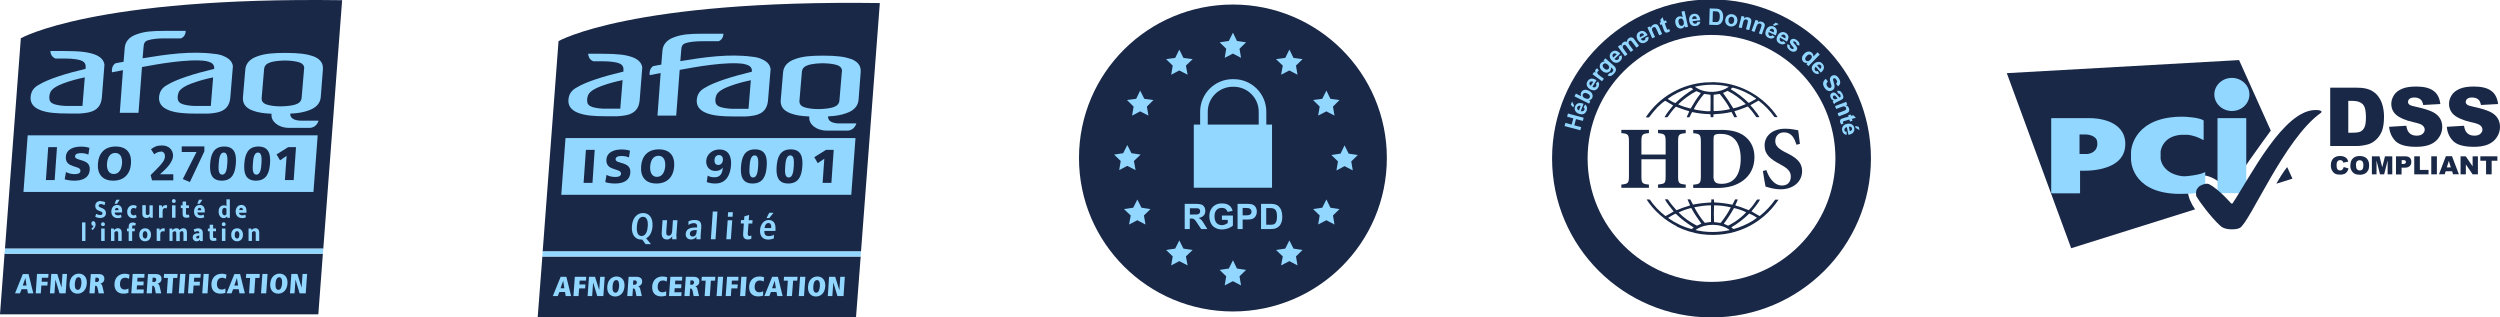 <svg xmlns="http://www.w3.org/2000/svg" width="891" height="113" viewBox="0 0 891 113" fill="none"><g clip-path="url(#clip0_3215_8377)"><path d="M121.932 0.075C33.123 -1.165 7.425 13.637 7.425 13.637L1.773 88.619H115.226L121.932 0.075Z" fill="#192847"></path><path d="M0 112.023H113.452L115.072 90.422H1.62L0 112.023Z" fill="#192847"></path><path d="M9.722 103.082H7.688L7.122 104.548H5.352L8.14 97.673H10.175L11.87 104.548H9.948L9.685 103.082H9.722ZM9.044 99.063L8.102 101.768H9.459L9.044 99.063Z" fill="#92D7FF"></path><path d="M13.19 97.635H17.297L17.184 98.988H14.924L14.848 100.415H16.996L16.883 101.768H14.735L14.547 104.548H12.738L13.19 97.635Z" fill="#92D7FF"></path><path d="M19.782 99.739H19.744L19.405 104.548H17.785L18.275 97.635H20.423L21.892 102.406H21.93L22.269 97.635H23.889L23.399 104.548H21.214L19.782 99.739Z" fill="#92D7FF"></path><path d="M28.109 97.523C29.616 97.523 31.123 98.537 30.935 101.092C30.747 103.646 29.127 104.66 27.619 104.66C26.112 104.66 24.605 103.646 24.793 101.092C24.982 98.537 26.602 97.523 28.109 97.523ZM27.695 103.308C28.486 103.308 28.9 102.444 29.013 101.054C29.089 99.702 28.787 98.8 27.996 98.8C27.205 98.8 26.753 99.702 26.677 101.054C26.564 102.406 26.903 103.308 27.695 103.308Z" fill="#92D7FF"></path><path d="M34.739 102.594C34.588 101.918 34.324 101.843 34.023 101.843H33.91L33.721 104.548H31.875L32.365 97.673H35.115C36.51 97.673 37.263 98.274 37.188 99.514C37.112 100.528 36.359 100.941 35.756 101.091C36.133 101.242 36.397 101.43 36.585 102.406L37.075 104.548H35.153L34.776 102.594H34.739ZM34.475 100.528C34.889 100.528 35.266 100.227 35.304 99.777C35.304 99.288 35.115 98.95 34.55 98.95H34.023L33.91 100.49H34.437L34.475 100.528Z" fill="#92D7FF"></path><path d="M45.744 104.397C45.141 104.585 44.538 104.66 44.011 104.66C42.014 104.66 40.658 103.458 40.808 101.054C40.959 99.025 42.24 97.56 44.501 97.56C45.405 97.56 45.97 97.823 46.159 97.861L45.97 99.363C45.744 99.251 45.254 98.988 44.652 98.988C43.446 98.988 42.843 99.739 42.768 101.091C42.692 102.294 43.257 103.195 44.425 103.195C45.104 103.195 45.593 102.932 45.782 102.82V104.397H45.744Z" fill="#92D7FF"></path><path d="M47.287 97.635H51.507L51.431 98.988H49.02L48.907 100.34H51.205L51.13 101.693H48.832L48.718 103.158H51.243L51.168 104.548H46.797L47.287 97.635Z" fill="#92D7FF"></path><path d="M55.121 102.594C54.971 101.918 54.707 101.843 54.406 101.843H54.292L54.104 104.548H52.258L52.748 97.673H55.498C56.892 97.673 57.646 98.274 57.571 99.514C57.495 100.528 56.742 100.941 56.139 101.091C56.516 101.242 56.779 101.43 56.968 102.406L57.458 104.548H55.536L55.159 102.594H55.121ZM54.858 100.528C55.234 100.528 55.649 100.227 55.687 99.777C55.687 99.288 55.498 98.95 54.933 98.95H54.406L54.292 100.49H54.82L54.858 100.528Z" fill="#92D7FF"></path><path d="M59.837 99.063H58.367L58.48 97.635H63.303L63.19 99.063H61.721L61.344 104.548H59.46L59.837 99.063Z" fill="#92D7FF"></path><path d="M64.205 97.635H66.089L65.599 104.548H63.715L64.205 97.635Z" fill="#92D7FF"></path><path d="M67.486 97.635H71.555L71.442 98.988H69.219L69.106 100.415H71.254L71.178 101.768H68.993L68.805 104.548H66.996L67.486 97.635Z" fill="#92D7FF"></path><path d="M72.572 97.635H74.418L73.966 104.548H72.082L72.572 97.635Z" fill="#92D7FF"></path><path d="M80.295 104.397C79.692 104.585 79.089 104.66 78.562 104.66C76.565 104.66 75.208 103.458 75.359 101.054C75.51 99.025 76.791 97.56 79.052 97.56C79.956 97.56 80.521 97.823 80.71 97.861L80.521 99.363C80.295 99.251 79.805 98.988 79.202 98.988C78.034 98.988 77.394 99.739 77.318 101.091C77.243 102.294 77.808 103.195 78.976 103.195C79.654 103.195 80.144 102.932 80.333 102.82V104.397H80.295Z" fill="#92D7FF"></path><path d="M85.121 103.082H83.086L82.521 104.548H80.75L83.538 97.673H85.573L87.269 104.548H85.347L85.083 103.082H85.121ZM84.443 99.063L83.501 101.768H84.857L84.443 99.063Z" fill="#92D7FF"></path><path d="M89.148 99.063H87.641L87.754 97.635H92.577L92.501 99.063H90.994L90.617 104.548H88.771L89.148 99.063Z" fill="#92D7FF"></path><path d="M93.517 97.635H95.364L94.874 104.548H93.027L93.517 97.635Z" fill="#92D7FF"></path><path d="M99.629 97.523C101.136 97.523 102.643 98.537 102.455 101.092C102.266 103.646 100.646 104.66 99.139 104.66C97.632 104.66 96.124 103.646 96.313 101.092C96.501 98.537 98.121 97.523 99.629 97.523ZM99.214 103.308C100.005 103.308 100.42 102.444 100.533 101.054C100.646 99.702 100.307 98.8 99.516 98.8C98.724 98.8 98.272 99.702 98.197 101.054C98.084 102.406 98.423 103.308 99.214 103.308Z" fill="#92D7FF"></path><path d="M105.349 99.739H105.311L104.972 104.548H103.352L103.841 97.635H105.989L107.459 102.406H107.496L107.835 97.635H109.456L108.966 104.548H106.78L105.349 99.739Z" fill="#92D7FF"></path><path d="M33.647 19.384C31.5 18.596 28.711 18.182 22.909 18.182H17.935C18.048 19.197 18.387 20.286 19.744 20.849H22.833C26.451 20.849 28.108 21.3 28.674 21.488C29.992 21.901 30.595 22.69 30.52 23.855V24.531C23.361 26.221 17.106 28.212 13.866 30.203C11.906 31.255 11.115 32.645 10.927 34.373C10.701 36.44 11.643 38.205 14.393 39.257C16.956 40.234 20.083 40.459 24.529 40.459H28.259C29.691 40.384 31.387 40.196 32.592 39.783C35.531 38.769 36.172 36.515 36.323 34.486L37.227 23.066C37.001 21.413 35.87 20.211 33.685 19.384M29.39 37.754H23.361C21.703 37.679 20.384 37.454 19.405 37.153C18.237 36.778 17.634 36.102 17.596 35.125C17.521 34.524 17.596 33.171 18.35 32.232C19.555 30.692 23.022 29.565 23.022 29.565C25.019 28.814 27.506 28.137 30.218 27.574L29.39 37.792V37.754Z" fill="#92D7FF"></path><path d="M79.466 19.873C78.599 19.535 77.619 19.309 76.376 19.197C68.237 18.107 59.42 19.347 50.829 20.774L51.169 16.68C51.282 15.515 51.47 14.726 52.864 14.313C54.258 13.9 56.218 13.674 58.742 13.674H64.507C65.826 13.111 66.127 11.984 66.202 11.007H58.554C54.107 11.007 51.47 11.232 48.757 12.209C45.818 13.223 44.65 14.989 44.462 16.98L44.047 22.014C43.105 22.202 42.012 22.352 41.07 22.578C39.94 23.517 39.789 24.606 39.902 25.771C41.184 25.508 42.578 25.245 43.821 25.019L42.691 40.196H49.36L50.603 23.892C55.991 22.878 67.295 20.849 73.399 21.751C73.927 21.864 74.303 21.977 74.492 22.052C75.811 22.465 76.413 23.254 76.338 24.418L76.263 24.569C69.179 26.259 62.887 28.25 59.646 30.241C57.687 31.293 56.896 32.683 56.707 34.411C56.481 36.477 57.423 38.243 60.174 39.295C62.736 40.271 65.863 40.497 70.309 40.497H74.04C75.472 40.422 77.167 40.234 78.373 39.821C81.312 38.806 81.952 36.552 82.103 34.524L83.007 23.592C82.781 21.939 81.651 20.737 79.466 19.91M75.17 37.754H69.141C67.484 37.679 66.165 37.454 65.185 37.153C63.979 36.778 63.414 36.102 63.339 35.125C63.264 34.524 63.339 33.171 64.092 32.232C65.298 30.692 68.802 29.565 68.802 29.565C70.799 28.814 73.286 28.137 75.961 27.574L75.132 37.792L75.17 37.754Z" fill="#92D7FF"></path><path d="M108.37 24.606L107.503 34.862C107.39 36.064 106.636 36.815 105.242 37.266C103.999 37.642 102.266 37.867 100.08 37.905C97.933 37.905 96.237 37.642 95.069 37.266C93.75 36.815 93.147 36.064 93.26 34.862L94.127 24.606C94.24 23.404 94.993 22.653 96.388 22.202C97.631 21.826 99.364 21.601 101.55 21.563C103.735 21.601 105.393 21.826 106.599 22.202C107.917 22.653 108.52 23.404 108.407 24.606M111.61 20.061C109.199 19.159 106.26 18.896 102.19 18.858H101.399C97.33 18.858 94.315 19.121 91.753 20.061C88.776 21.075 87.571 22.84 87.42 24.869L86.591 34.599C86.403 36.627 87.269 38.393 90.058 39.407C91.904 40.121 94.052 40.422 96.764 40.534C96.764 40.797 96.764 40.534 96.764 40.835C96.576 43.202 99.1 45.568 103.019 45.568H110.329C112.891 45.568 113.532 43.014 113.532 43.014H107.729C102.906 43.051 103.471 40.497 103.471 40.497C106.034 40.384 108.106 40.046 109.952 39.37C112.929 38.355 114.172 36.59 114.323 34.561L115.077 24.831C115.265 22.803 114.398 21.075 111.61 20.023" fill="#92D7FF"></path><path d="M8.363 68.409H111.717L113.224 48.235H9.87L8.363 68.409Z" fill="#92D7FF"></path><path d="M17.184 52.443H20.312L19.483 64.164H16.355L17.184 52.443Z" fill="#192847"></path><path d="M23.431 61.271C24.223 61.722 25.315 62.06 26.634 62.06C27.614 62.06 28.593 61.872 28.669 60.933C28.82 58.754 23.168 60.144 23.469 55.861C23.658 53.044 26.483 52.255 28.857 52.255C29.988 52.255 31.08 52.405 31.872 52.706L31.495 55.11C30.704 54.734 29.799 54.584 28.933 54.584C28.141 54.584 26.823 54.659 26.747 55.674C26.596 57.589 32.286 56.312 31.985 60.52C31.759 63.562 29.159 64.389 26.521 64.389C25.428 64.389 24.072 64.239 23.055 63.901L23.507 61.309L23.431 61.271Z" fill="#192847"></path><path d="M41.225 52.218C45.106 52.218 46.953 54.509 46.689 58.303C46.425 62.022 44.202 64.389 40.359 64.389C36.516 64.389 34.632 62.06 34.895 58.303C35.159 54.547 37.345 52.218 41.225 52.218ZM40.547 62.022C42.469 62.022 43.336 60.219 43.486 58.266C43.637 56.237 42.996 54.509 41.075 54.509C39.153 54.509 38.287 56.237 38.136 58.266C37.985 60.182 38.626 62.022 40.547 62.022Z" fill="#192847"></path><path d="M74.903 58.303C75.129 55.26 75.996 52.218 79.915 52.218C83.833 52.218 84.285 55.26 84.059 58.303C83.833 61.346 82.966 64.389 79.048 64.389C75.129 64.389 74.677 61.346 74.903 58.303ZM81.007 58.303C81.12 56.425 81.158 54.359 79.764 54.359C78.37 54.359 78.068 56.462 77.955 58.303C77.804 60.182 77.804 62.248 79.199 62.248C80.593 62.248 80.894 60.182 81.007 58.303Z" fill="#192847"></path><path d="M87.079 58.303C87.305 55.26 88.172 52.218 92.09 52.218C96.009 52.218 96.461 55.26 96.235 58.303C96.009 61.346 95.142 64.389 91.224 64.389C87.305 64.389 86.853 61.346 87.079 58.303ZM93.183 58.303C93.296 56.425 93.334 54.359 91.939 54.359C90.545 54.359 90.244 56.462 90.131 58.303C89.98 60.182 89.98 62.248 91.374 62.248C92.769 62.248 93.07 60.182 93.183 58.303Z" fill="#192847"></path><path d="M102.146 55.561L99.81 57.139L98.566 55.035L102.711 52.443H105.499L104.67 64.164H101.543L102.146 55.561Z" fill="#192847"></path><path d="M1.768 88.619L1.617 90.423H115.069L115.22 88.619H1.768Z" fill="#92D7FF"></path><path d="M57.312 54.058C56.898 54.058 56.521 54.133 56.145 54.284C55.768 54.434 55.391 54.659 54.976 54.997L53.808 53.194C54.298 52.819 54.826 52.48 55.429 52.218C56.031 51.955 56.785 51.842 57.727 51.842C58.33 51.842 58.857 51.917 59.347 52.105C59.837 52.293 60.252 52.518 60.591 52.856C60.93 53.157 61.194 53.57 61.382 53.983C61.57 54.434 61.683 54.922 61.683 55.411C61.683 56.237 61.382 57.101 60.817 58.003C60.252 58.942 59.423 59.881 58.292 60.933L57.049 62.097H61.759V64.276H54.185L53.695 62.398L55.504 60.595C56.145 59.956 56.672 59.393 57.086 58.942C57.501 58.453 57.84 58.04 58.104 57.665C58.367 57.289 58.518 56.913 58.631 56.613C58.744 56.275 58.782 55.974 58.782 55.674C58.782 55.072 58.631 54.659 58.367 54.396C58.066 54.133 57.727 53.983 57.35 53.983L57.312 54.058Z" fill="#192847"></path><path d="M72.833 52.142V53.946L67.671 64.877L65.146 63.825L70.045 54.171H64.769V52.18H72.795L72.833 52.142Z" fill="#192847"></path><path d="M35.912 71.715C36.289 71.715 36.591 71.752 36.854 71.827C37.118 71.902 37.344 72.015 37.533 72.128L37.231 73.142C37.005 73.029 36.779 72.917 36.591 72.841C36.365 72.766 36.176 72.729 35.95 72.729C35.686 72.729 35.498 72.766 35.347 72.879C35.197 72.992 35.159 73.105 35.159 73.292C35.159 73.48 35.234 73.63 35.347 73.706C35.46 73.781 35.686 73.893 35.95 74.006L36.44 74.194C36.628 74.269 36.817 74.344 36.968 74.457C37.118 74.57 37.269 74.682 37.382 74.832C37.495 74.983 37.608 75.133 37.646 75.321C37.721 75.509 37.759 75.697 37.759 75.884C37.759 76.147 37.721 76.373 37.646 76.598C37.57 76.823 37.42 77.011 37.269 77.162C37.118 77.312 36.892 77.462 36.628 77.537C36.365 77.612 36.063 77.688 35.724 77.688C35.385 77.688 35.084 77.65 34.782 77.575C34.481 77.5 34.217 77.387 33.953 77.237L34.255 76.222C34.481 76.335 34.744 76.448 34.971 76.523C35.197 76.598 35.423 76.636 35.686 76.636C35.988 76.636 36.176 76.598 36.327 76.486C36.44 76.373 36.515 76.222 36.515 76.035C36.515 75.96 36.515 75.922 36.515 75.847C36.515 75.772 36.44 75.734 36.402 75.659C36.327 75.584 36.252 75.546 36.139 75.471C36.026 75.396 35.875 75.359 35.686 75.283L35.272 75.133C35.084 75.058 34.895 74.945 34.744 74.87C34.594 74.795 34.443 74.645 34.33 74.532C34.217 74.382 34.104 74.231 34.066 74.044C34.029 73.856 33.953 73.668 33.953 73.405C33.953 73.142 33.991 72.917 34.066 72.691C34.142 72.466 34.292 72.278 34.443 72.128C34.631 71.978 34.82 71.865 35.084 71.752C35.347 71.677 35.611 71.602 35.95 71.602L35.912 71.715Z" fill="#92D7FF"></path><path d="M43.481 75.734H40.882C40.882 76.11 40.995 76.373 41.221 76.523C41.447 76.673 41.711 76.748 42.05 76.748C42.276 76.748 42.464 76.748 42.652 76.673C42.841 76.636 42.954 76.561 43.105 76.485L43.331 77.424C43.331 77.424 42.992 77.575 42.766 77.65C42.539 77.725 42.238 77.725 41.937 77.725C41.635 77.725 41.334 77.688 41.07 77.575C40.806 77.462 40.58 77.349 40.354 77.162C40.166 76.974 39.977 76.748 39.864 76.448C39.751 76.147 39.676 75.809 39.676 75.433C39.676 75.095 39.714 74.757 39.827 74.457C39.94 74.156 40.053 73.931 40.241 73.706C40.429 73.48 40.618 73.33 40.882 73.217C41.145 73.104 41.409 73.029 41.711 73.029C42.276 73.029 42.69 73.217 43.029 73.593C43.368 73.968 43.519 74.494 43.519 75.171V75.659L43.481 75.734ZM41.711 72.616H40.844L41.447 71.189H42.652L41.711 72.616ZM42.238 74.908C42.238 74.908 42.238 74.72 42.238 74.607C42.238 74.494 42.163 74.419 42.125 74.344C42.087 74.269 42.012 74.194 41.937 74.156C41.861 74.119 41.786 74.081 41.673 74.081C41.484 74.081 41.334 74.156 41.183 74.306C41.07 74.457 40.995 74.645 40.957 74.908H42.276H42.238Z" fill="#92D7FF"></path><path d="M47.668 76.748C47.668 76.748 48.007 76.748 48.158 76.673C48.309 76.636 48.384 76.561 48.459 76.523L48.685 77.462C48.685 77.462 48.422 77.575 48.196 77.65C47.97 77.725 47.743 77.763 47.48 77.763C47.178 77.763 46.877 77.725 46.613 77.612C46.349 77.5 46.123 77.35 45.935 77.162C45.746 76.974 45.596 76.711 45.483 76.448C45.37 76.147 45.332 75.847 45.332 75.471C45.332 75.133 45.37 74.795 45.483 74.532C45.596 74.231 45.746 74.006 45.935 73.781C46.123 73.555 46.349 73.405 46.613 73.292C46.877 73.18 47.178 73.104 47.517 73.104C47.706 73.104 47.894 73.104 48.083 73.18C48.271 73.217 48.497 73.292 48.723 73.442L48.459 74.382C48.459 74.382 48.233 74.231 48.083 74.194C47.932 74.156 47.819 74.119 47.668 74.119C47.329 74.119 47.065 74.231 46.877 74.457C46.688 74.682 46.575 75.02 46.575 75.434C46.575 75.697 46.575 75.884 46.688 76.072C46.764 76.26 46.839 76.373 46.952 76.485C47.065 76.598 47.178 76.673 47.329 76.711C47.48 76.748 47.593 76.786 47.743 76.786L47.668 76.748Z" fill="#92D7FF"></path><path d="M53.206 73.18H54.449V77.612H53.545L53.432 77.124C53.432 77.124 53.319 77.237 53.243 77.312C53.168 77.387 53.055 77.425 52.98 77.5C52.867 77.575 52.753 77.612 52.603 77.65C52.452 77.65 52.301 77.688 52.113 77.688C51.661 77.688 51.322 77.537 51.096 77.274C50.832 77.011 50.719 76.636 50.719 76.11V73.142H51.962V75.997C51.962 76.222 52 76.41 52.113 76.485C52.226 76.598 52.339 76.636 52.527 76.636C52.716 76.636 52.867 76.598 53.017 76.485C53.13 76.41 53.243 76.298 53.281 76.222V73.104L53.206 73.18Z" fill="#92D7FF"></path><path d="M56.672 77.612V73.18H57.651L57.765 73.969C57.765 73.969 57.878 73.743 57.953 73.63C58.028 73.518 58.104 73.442 58.217 73.367C58.33 73.292 58.443 73.217 58.556 73.18C58.669 73.142 58.82 73.104 59.008 73.104C59.121 73.104 59.234 73.104 59.347 73.142C59.46 73.142 59.535 73.217 59.611 73.255L59.422 74.307C59.422 74.307 59.272 74.231 59.196 74.194C59.083 74.194 58.97 74.156 58.857 74.156C58.593 74.156 58.405 74.231 58.217 74.419C58.028 74.607 57.953 74.908 57.953 75.396V77.612H56.71H56.672Z" fill="#92D7FF"></path><path d="M61.914 72.316C61.688 72.316 61.537 72.24 61.424 72.128C61.311 72.015 61.273 71.827 61.273 71.639C61.273 71.451 61.349 71.301 61.462 71.151C61.575 71.001 61.726 70.963 61.952 70.963C62.178 70.963 62.328 71.038 62.441 71.151C62.554 71.264 62.63 71.451 62.63 71.639C62.63 71.827 62.592 71.977 62.479 72.128C62.366 72.24 62.215 72.316 61.989 72.316H61.914ZM61.311 77.612V73.18H62.554V77.612H61.311Z" fill="#92D7FF"></path><path d="M67.297 74.156H66.28V76.035C66.28 76.222 66.318 76.373 66.393 76.448C66.468 76.523 66.581 76.561 66.732 76.561C66.845 76.561 66.958 76.561 67.071 76.561C67.184 76.561 67.26 76.485 67.335 76.448L67.523 77.387C67.523 77.387 67.297 77.5 67.109 77.537C66.92 77.575 66.694 77.612 66.506 77.612C65.978 77.612 65.639 77.5 65.413 77.274C65.187 77.049 65.074 76.711 65.074 76.26V74.156H64.434V73.18H65.074V71.827H66.318V73.18H67.335V74.156H67.297Z" fill="#92D7FF"></path><path d="M72.95 75.734H70.35C70.35 76.11 70.463 76.373 70.689 76.523C70.915 76.673 71.179 76.748 71.518 76.748C71.744 76.748 71.933 76.748 72.121 76.673C72.31 76.636 72.423 76.561 72.573 76.485L72.799 77.424C72.799 77.424 72.46 77.575 72.234 77.65C72.008 77.725 71.707 77.725 71.405 77.725C71.104 77.725 70.802 77.688 70.539 77.575C70.275 77.462 70.049 77.349 69.823 77.162C69.634 76.974 69.446 76.748 69.333 76.448C69.22 76.147 69.144 75.809 69.144 75.433C69.144 75.095 69.182 74.757 69.295 74.457C69.408 74.156 69.521 73.931 69.71 73.706C69.898 73.48 70.087 73.33 70.35 73.217C70.614 73.104 70.878 73.029 71.179 73.029C71.744 73.029 72.159 73.217 72.498 73.593C72.837 73.968 72.988 74.494 72.988 75.171V75.659L72.95 75.734ZM71.179 72.616H70.313L70.915 71.189H72.121L71.179 72.616ZM71.707 74.908C71.707 74.908 71.707 74.72 71.707 74.607C71.707 74.494 71.631 74.419 71.594 74.344C71.556 74.269 71.481 74.194 71.405 74.156C71.33 74.119 71.255 74.081 71.141 74.081C70.953 74.081 70.802 74.156 70.652 74.306C70.539 74.457 70.463 74.645 70.426 74.908H71.744H71.707Z" fill="#92D7FF"></path><path d="M80.672 71.038H81.916V77.65H81.049L80.936 77.162H80.898C80.898 77.162 80.672 77.425 80.484 77.537C80.296 77.65 80.032 77.725 79.731 77.725C79.467 77.725 79.241 77.688 79.015 77.575C78.788 77.462 78.6 77.312 78.449 77.124C78.299 76.936 78.148 76.673 78.073 76.41C77.997 76.11 77.922 75.809 77.922 75.434C77.922 75.058 77.96 74.757 78.035 74.494C78.11 74.194 78.223 73.969 78.412 73.781C78.6 73.593 78.751 73.443 79.015 73.33C79.278 73.217 79.504 73.18 79.806 73.18C79.994 73.18 80.145 73.18 80.333 73.255C80.484 73.33 80.635 73.367 80.71 73.48V71.113L80.672 71.038ZM80.672 74.419C80.672 74.419 80.559 74.269 80.446 74.194C80.333 74.119 80.22 74.081 80.107 74.081C79.994 74.081 79.844 74.081 79.731 74.156C79.617 74.194 79.504 74.269 79.429 74.382C79.354 74.494 79.278 74.607 79.241 74.795C79.203 74.983 79.165 75.171 79.165 75.396C79.165 75.847 79.241 76.185 79.429 76.41C79.58 76.636 79.806 76.748 80.07 76.748C80.22 76.748 80.371 76.711 80.484 76.598C80.597 76.485 80.672 76.41 80.71 76.298V74.382L80.672 74.419Z" fill="#92D7FF"></path><path d="M87.798 75.809H85.198C85.198 76.147 85.311 76.373 85.537 76.523C85.763 76.673 86.027 76.748 86.366 76.748C86.592 76.748 86.78 76.748 86.969 76.673C87.157 76.636 87.27 76.561 87.421 76.485L87.647 77.425C87.647 77.425 87.308 77.575 87.082 77.65C86.856 77.725 86.554 77.725 86.253 77.725C85.951 77.725 85.65 77.688 85.386 77.575C85.123 77.462 84.897 77.349 84.67 77.162C84.482 76.974 84.294 76.748 84.181 76.448C84.067 76.147 83.992 75.809 83.992 75.433C83.992 75.096 84.03 74.757 84.143 74.457C84.256 74.156 84.369 73.931 84.557 73.706C84.746 73.48 84.934 73.33 85.198 73.217C85.462 73.104 85.725 73.029 86.027 73.029C86.592 73.029 87.007 73.217 87.346 73.593C87.685 73.969 87.835 74.494 87.835 75.171V75.734L87.798 75.809ZM86.554 74.87C86.554 74.87 86.554 74.682 86.554 74.57C86.554 74.457 86.479 74.382 86.441 74.307C86.404 74.231 86.328 74.156 86.253 74.119C86.178 74.081 86.102 74.044 85.989 74.044C85.801 74.044 85.65 74.119 85.499 74.269C85.386 74.419 85.311 74.607 85.273 74.87H86.592H86.554Z" fill="#92D7FF"></path><path d="M29.242 85.877V79.265H30.448V85.877H29.242Z" fill="#92D7FF"></path><path d="M33.165 80.467C32.977 80.43 32.826 80.317 32.713 80.167C32.6 80.017 32.562 79.829 32.562 79.603C32.562 79.378 32.638 79.228 32.751 79.04C32.864 78.89 33.052 78.814 33.278 78.814C33.354 78.814 33.467 78.814 33.542 78.89C33.655 78.927 33.731 79.002 33.806 79.078C33.881 79.153 33.957 79.303 33.994 79.453C34.032 79.603 34.07 79.791 34.07 79.979C34.07 80.204 34.07 80.43 33.957 80.618C33.881 80.805 33.806 81.031 33.693 81.181C33.58 81.369 33.467 81.519 33.316 81.67C33.165 81.82 33.015 81.933 32.902 82.008L32.562 81.482C32.562 81.482 32.902 81.219 33.052 81.031C33.203 80.843 33.278 80.655 33.316 80.43H33.203L33.165 80.467Z" fill="#92D7FF"></path><path d="M36.664 80.58C36.438 80.58 36.287 80.505 36.174 80.392C36.061 80.28 36.023 80.092 36.023 79.904C36.023 79.716 36.099 79.566 36.212 79.416C36.325 79.265 36.476 79.228 36.702 79.228C36.928 79.228 37.078 79.303 37.191 79.416C37.304 79.528 37.38 79.716 37.38 79.904C37.38 80.092 37.342 80.242 37.229 80.392C37.116 80.505 36.965 80.58 36.739 80.58H36.664ZM36.061 85.877V81.444H37.304V85.877H36.061Z" fill="#92D7FF"></path><path d="M40.81 85.877H39.566V81.444H40.508L40.659 82.008C40.847 81.82 41.036 81.632 41.262 81.519C41.488 81.407 41.714 81.332 41.978 81.332C42.43 81.332 42.769 81.482 42.995 81.745C43.221 82.008 43.372 82.421 43.372 82.947V85.877H42.129V83.097C42.129 82.872 42.091 82.722 41.978 82.571C41.903 82.459 41.752 82.383 41.563 82.383C41.413 82.383 41.3 82.421 41.149 82.496C40.998 82.571 40.885 82.684 40.772 82.834V85.877H40.81Z" fill="#92D7FF"></path><path d="M47.251 79.303C47.477 79.303 47.665 79.303 47.891 79.378C48.08 79.453 48.268 79.528 48.419 79.603L48.193 80.467C48.193 80.467 48.005 80.392 47.929 80.355C47.854 80.355 47.741 80.317 47.628 80.317C47.439 80.317 47.326 80.355 47.213 80.467C47.138 80.58 47.1 80.768 47.1 81.031V81.444H48.042V82.421H47.1V85.877H45.857V82.421H45.254V81.444H45.857V80.805C45.857 80.317 45.97 79.942 46.234 79.678C46.497 79.416 46.836 79.303 47.251 79.303Z" fill="#92D7FF"></path><path d="M53.807 83.661C53.807 84.036 53.77 84.337 53.657 84.637C53.544 84.938 53.393 85.163 53.205 85.389C53.016 85.576 52.79 85.764 52.526 85.84C52.263 85.952 51.999 85.99 51.697 85.99C51.396 85.99 51.132 85.952 50.868 85.84C50.605 85.727 50.379 85.576 50.228 85.389C50.077 85.201 49.889 84.975 49.776 84.675C49.663 84.412 49.625 84.074 49.625 83.736C49.625 83.36 49.663 83.022 49.776 82.721C49.889 82.421 50.039 82.158 50.228 81.97C50.416 81.782 50.642 81.594 50.906 81.519C51.17 81.407 51.434 81.369 51.735 81.369C52.036 81.369 52.3 81.407 52.564 81.519C52.828 81.632 53.054 81.782 53.205 81.97C53.355 82.158 53.544 82.421 53.657 82.684C53.77 82.947 53.807 83.285 53.807 83.661ZM52.526 83.698C52.526 83.473 52.526 83.247 52.451 83.097C52.413 82.909 52.338 82.797 52.263 82.684C52.187 82.571 52.112 82.496 51.999 82.459C51.886 82.421 51.81 82.383 51.697 82.383C51.584 82.383 51.471 82.383 51.396 82.459C51.283 82.496 51.208 82.571 51.132 82.684C51.057 82.797 50.981 82.909 50.944 83.097C50.906 83.285 50.868 83.473 50.868 83.736C50.868 84.186 50.944 84.525 51.132 84.713C51.321 84.9 51.509 85.013 51.697 85.013C51.81 85.013 51.923 85.013 51.999 84.938C52.112 84.9 52.187 84.825 52.263 84.713C52.338 84.6 52.413 84.487 52.451 84.299C52.489 84.149 52.526 83.924 52.526 83.698Z" fill="#92D7FF"></path><path d="M55.844 85.877V81.444H56.823L56.936 82.233C56.936 82.233 57.05 82.008 57.125 81.895C57.2 81.782 57.276 81.707 57.389 81.632C57.502 81.557 57.615 81.482 57.728 81.444C57.841 81.407 57.992 81.369 58.18 81.369C58.293 81.369 58.406 81.369 58.519 81.407C58.632 81.407 58.707 81.482 58.783 81.519L58.594 82.571C58.594 82.571 58.444 82.496 58.368 82.459C58.255 82.459 58.142 82.421 58.029 82.421C57.765 82.421 57.577 82.496 57.389 82.684C57.2 82.872 57.125 83.172 57.125 83.661V85.877H55.881H55.844Z" fill="#92D7FF"></path><path d="M61.65 85.877H60.406V81.444H61.348L61.499 82.008C61.687 81.82 61.876 81.632 62.102 81.519C62.328 81.407 62.554 81.332 62.818 81.332C63.383 81.332 63.797 81.557 63.986 82.008C64.174 81.82 64.363 81.632 64.589 81.519C64.815 81.407 65.041 81.332 65.305 81.332C65.719 81.332 66.058 81.444 66.284 81.707C66.51 81.97 66.623 82.346 66.623 82.834V85.877H65.38V82.984C65.38 82.984 65.342 82.646 65.229 82.534C65.116 82.421 65.003 82.383 64.852 82.383C64.702 82.383 64.589 82.383 64.438 82.496C64.287 82.571 64.174 82.684 64.061 82.834V85.915H62.818V83.022C62.818 83.022 62.78 82.684 62.667 82.571C62.554 82.459 62.441 82.421 62.29 82.421C62.139 82.421 62.026 82.459 61.876 82.534C61.725 82.609 61.612 82.722 61.499 82.872V85.915L61.65 85.877Z" fill="#92D7FF"></path><path d="M68.955 81.857C69.181 81.707 69.445 81.594 69.746 81.519C70.048 81.444 70.312 81.369 70.613 81.369C71.103 81.369 71.517 81.519 71.819 81.782C72.12 82.045 72.271 82.459 72.271 83.059V85.915H71.329L71.216 85.464C71.216 85.464 70.952 85.764 70.764 85.84C70.575 85.952 70.349 85.99 70.048 85.99C69.822 85.99 69.633 85.99 69.445 85.877C69.257 85.764 69.144 85.689 69.031 85.576C68.918 85.464 68.842 85.314 68.767 85.126C68.691 84.938 68.691 84.788 68.691 84.6C68.691 84.337 68.729 84.111 68.842 83.924C68.955 83.736 69.068 83.585 69.257 83.473C69.445 83.36 69.633 83.285 69.859 83.21C70.085 83.172 70.349 83.135 70.613 83.135H71.028V82.909C71.028 82.909 70.99 82.609 70.877 82.534C70.764 82.459 70.613 82.383 70.425 82.383C70.274 82.383 70.085 82.383 69.935 82.459C69.784 82.496 69.596 82.609 69.407 82.721L68.993 81.82L68.955 81.857ZM71.028 83.999H70.764C70.764 83.999 70.462 83.999 70.387 84.074C70.312 84.149 70.199 84.149 70.123 84.186C70.048 84.224 70.01 84.299 69.972 84.337C69.972 84.412 69.935 84.45 69.935 84.525C69.935 84.713 69.972 84.863 70.085 84.9C70.199 84.975 70.312 85.013 70.425 85.013C70.538 85.013 70.688 84.975 70.801 84.9C70.915 84.825 70.99 84.713 71.028 84.6V83.961V83.999Z" fill="#92D7FF"></path><path d="M76.946 82.421H75.928V84.299C75.928 84.487 75.966 84.637 76.041 84.713C76.117 84.788 76.23 84.825 76.38 84.825C76.493 84.825 76.606 84.825 76.72 84.825C76.833 84.825 76.908 84.75 76.983 84.713L77.172 85.652C77.172 85.652 76.946 85.764 76.757 85.802C76.569 85.84 76.343 85.877 76.154 85.877C75.627 85.877 75.288 85.764 75.062 85.539C74.836 85.314 74.723 84.975 74.723 84.525V82.421H74.082V81.444H74.723V80.092H75.966V81.444H76.983V82.421H76.946Z" fill="#92D7FF"></path><path d="M79.695 80.58C79.469 80.58 79.318 80.505 79.205 80.392C79.092 80.28 79.055 80.092 79.055 79.904C79.055 79.716 79.13 79.566 79.243 79.416C79.356 79.265 79.507 79.228 79.733 79.228C79.959 79.228 80.11 79.303 80.223 79.416C80.336 79.528 80.411 79.716 80.411 79.904C80.411 80.092 80.374 80.242 80.26 80.392C80.147 80.505 79.997 80.58 79.771 80.58H79.695ZM79.092 85.877V81.444H80.336V85.877H79.092Z" fill="#92D7FF"></path><path d="M86.589 83.661C86.589 84.036 86.551 84.337 86.438 84.637C86.325 84.938 86.174 85.163 85.986 85.389C85.797 85.576 85.571 85.764 85.308 85.84C85.044 85.952 84.78 85.99 84.479 85.99C84.177 85.99 83.913 85.952 83.65 85.84C83.386 85.727 83.16 85.576 83.009 85.389C82.858 85.201 82.67 84.975 82.557 84.675C82.444 84.412 82.406 84.074 82.406 83.736C82.406 83.36 82.444 83.022 82.557 82.721C82.67 82.421 82.821 82.158 83.009 81.97C83.198 81.782 83.424 81.594 83.687 81.519C83.951 81.407 84.215 81.369 84.516 81.369C84.818 81.369 85.082 81.407 85.345 81.519C85.609 81.632 85.835 81.782 85.986 81.97C86.136 82.158 86.325 82.421 86.438 82.684C86.551 82.947 86.589 83.285 86.589 83.661ZM85.308 83.698C85.308 83.473 85.308 83.247 85.232 83.097C85.195 82.909 85.119 82.797 85.044 82.684C84.968 82.571 84.893 82.496 84.78 82.459C84.667 82.421 84.592 82.383 84.479 82.383C84.366 82.383 84.252 82.383 84.177 82.459C84.064 82.496 83.989 82.571 83.913 82.684C83.838 82.797 83.763 82.909 83.725 83.097C83.687 83.285 83.65 83.473 83.65 83.736C83.65 84.186 83.725 84.525 83.913 84.713C84.102 84.9 84.29 85.013 84.479 85.013C84.592 85.013 84.705 85.013 84.78 84.938C84.893 84.9 84.968 84.825 85.044 84.713C85.119 84.6 85.195 84.487 85.232 84.299C85.27 84.149 85.308 83.924 85.308 83.698Z" fill="#92D7FF"></path><path d="M89.829 85.877H88.586V81.444H89.528L89.679 82.008C89.867 81.82 90.055 81.632 90.281 81.519C90.508 81.407 90.734 81.332 90.997 81.332C91.45 81.332 91.789 81.482 92.015 81.745C92.241 82.008 92.391 82.421 92.391 82.947V85.877H91.148V83.097C91.148 82.872 91.11 82.722 90.997 82.571C90.922 82.459 90.771 82.383 90.583 82.383C90.432 82.383 90.319 82.421 90.168 82.496C90.018 82.571 89.905 82.684 89.792 82.834V85.877H89.829Z" fill="#92D7FF"></path><path d="M313.569 1.089C224.759 -0.15 199.062 14.651 199.062 14.651L193.41 89.634H306.862L313.569 1.089Z" fill="#192847"></path><path d="M191.637 113H305.089L306.747 91.437H193.295L191.637 113Z" fill="#192847"></path><path d="M228.863 85.389H228.562C226.64 85.389 224.982 83.961 225.208 80.655C225.434 77.349 227.281 75.922 229.202 75.922C231.124 75.922 232.782 77.349 232.556 80.655C232.405 82.947 231.463 84.299 230.295 84.938L231.99 87.004H230.069L228.901 85.389H228.863ZM228.675 84.111C229.73 84.111 230.672 83.21 230.86 80.693C231.048 78.176 230.257 77.274 229.165 77.274C228.072 77.274 227.168 78.176 226.979 80.693C226.791 83.21 227.582 84.111 228.675 84.111Z" fill="#92D7FF"></path><path d="M241.112 84.149C241.112 84.562 241.075 84.975 241.112 85.276H239.567C239.567 84.938 239.567 84.562 239.567 84.224C239.228 84.712 238.738 85.351 237.683 85.351C236.139 85.351 235.762 84.224 235.837 82.834L236.139 78.476H237.759L237.457 82.534C237.382 83.585 237.646 83.999 238.324 83.999C239.191 83.999 239.492 83.21 239.567 82.346L239.831 78.476H241.451L241.037 84.149H241.112Z" fill="#92D7FF"></path><path d="M245.33 78.89C245.82 78.664 246.461 78.401 247.516 78.401C249.626 78.401 250.04 79.415 249.927 81.106L249.701 84.074C249.701 84.562 249.701 85.013 249.701 85.276H248.231C248.156 85.013 248.194 84.675 248.231 84.337C247.779 84.9 247.252 85.351 246.272 85.351C245.217 85.351 244.275 84.637 244.388 83.36C244.501 81.519 246.046 81.068 248.118 81.068H248.458V80.805C248.533 80.129 248.231 79.528 247.289 79.528C246.46 79.528 245.707 79.904 245.368 80.204V78.89H245.33ZM248.344 81.97H248.194C246.8 81.97 245.933 82.271 245.858 83.247C245.82 83.848 246.197 84.299 246.837 84.299C247.817 84.299 248.231 83.585 248.307 82.346V81.97H248.344Z" fill="#92D7FF"></path><path d="M254.034 75.396H255.692L255.013 85.276H253.355L254.034 75.396Z" fill="#92D7FF"></path><path d="M259.312 78.514H260.969L260.48 85.276H258.859L259.349 78.514H259.312ZM259.5 75.621H261.195L261.082 77.237H259.387L259.5 75.621Z" fill="#92D7FF"></path><path d="M265.338 77.086L266.996 76.598L266.845 78.476H268.202L268.127 79.678H266.77L266.506 83.172C266.469 83.886 266.695 84.111 267.185 84.111C267.486 84.111 267.674 84.036 267.825 83.961L267.75 85.126C267.486 85.238 267.109 85.351 266.619 85.351C265.414 85.351 264.773 84.788 264.848 83.36L265.112 79.641H264.02L264.095 78.439H265.188L265.301 77.049L265.338 77.086Z" fill="#92D7FF"></path><path d="M275.851 84.938C275.512 85.088 274.758 85.389 273.779 85.389C271.593 85.389 270.764 83.811 270.877 82.008C271.028 79.979 272.196 78.401 273.929 78.401C275.399 78.401 276.605 79.265 276.378 82.008V82.308H272.422C272.347 83.473 272.761 84.149 274.005 84.149C275.022 84.149 275.512 83.848 275.813 83.623V84.9L275.851 84.938ZM274.871 81.294C274.947 80.092 274.608 79.491 273.854 79.491C272.987 79.491 272.573 80.392 272.497 81.294H274.834H274.871ZM274.118 75.847H275.663L274.193 77.725H273.176L274.155 75.847H274.118Z" fill="#92D7FF"></path><path d="M201.398 104.059H199.363L198.798 105.524H197.027L199.816 98.65H201.85L203.546 105.524H201.624L201.36 104.059H201.398ZM200.72 100.04L199.778 102.744H201.134L200.72 100.04Z" fill="#92D7FF"></path><path d="M204.865 98.65H208.934L208.859 100.002H206.598L206.485 101.392H208.633L208.557 102.782H206.41L206.184 105.524H204.375L204.865 98.65Z" fill="#92D7FF"></path><path d="M211.419 100.753H211.381L211.042 105.524H209.422L209.912 98.65H212.059L213.567 103.383L213.906 98.65H215.526L215.036 105.524H212.851L211.419 100.753Z" fill="#92D7FF"></path><path d="M219.746 98.537C221.253 98.537 222.76 99.551 222.572 102.106C222.383 104.66 220.763 105.674 219.256 105.674C217.749 105.674 216.242 104.66 216.43 102.106C216.618 99.551 218.239 98.537 219.746 98.537ZM219.331 104.322C220.123 104.322 220.537 103.458 220.65 102.068C220.726 100.716 220.424 99.814 219.633 99.814C218.842 99.814 218.389 100.716 218.314 102.068C218.201 103.42 218.54 104.322 219.331 104.322Z" fill="#92D7FF"></path><path d="M226.414 103.571C226.264 102.895 226 102.819 225.698 102.819H225.585L225.397 105.524H223.551L224.041 98.65H226.791C228.185 98.65 228.939 99.251 228.864 100.49C228.788 101.505 228.035 101.918 227.432 102.068C227.809 102.218 228.072 102.406 228.261 103.383L228.751 105.524H226.829L226.452 103.571H226.414ZM226.151 101.505C226.565 101.505 226.942 101.204 226.98 100.753C226.98 100.265 226.791 99.927 226.226 99.927H225.698L225.585 101.467H226.113L226.151 101.505Z" fill="#92D7FF"></path><path d="M237.381 105.374C236.778 105.562 236.175 105.637 235.648 105.637C233.651 105.637 232.294 104.435 232.445 102.031C232.596 100.002 233.877 98.537 236.138 98.537C237.042 98.537 237.607 98.8 237.795 98.837L237.607 100.34C237.381 100.227 236.891 99.964 236.288 99.964C235.083 99.964 234.48 100.716 234.404 102.068C234.329 103.27 234.894 104.172 236.062 104.172C236.74 104.172 237.23 103.909 237.419 103.796V105.374H237.381Z" fill="#92D7FF"></path><path d="M238.923 98.65H243.181L243.068 100.002H240.657L240.581 101.317H242.842L242.767 102.707H240.468L240.355 104.172H242.917L242.804 105.524H238.434L238.923 98.65Z" fill="#92D7FF"></path><path d="M246.797 103.571C246.647 102.895 246.383 102.819 246.081 102.819H245.968L245.78 105.524H243.934L244.423 98.65H247.174C248.568 98.65 249.322 99.251 249.246 100.49C249.171 101.505 248.417 101.918 247.815 102.068C248.191 102.218 248.455 102.406 248.643 103.383L249.133 105.524H247.212L246.835 103.571H246.797ZM246.533 101.505C246.91 101.505 247.325 101.204 247.362 100.753C247.362 100.265 247.174 99.927 246.609 99.927H246.081L245.968 101.467H246.496L246.533 101.505Z" fill="#92D7FF"></path><path d="M251.511 100.04H250.004L250.117 98.65H254.94L254.865 100.04H253.357L252.981 105.524H251.134L251.511 100.04Z" fill="#92D7FF"></path><path d="M255.88 98.65H257.727L257.237 105.524H255.391L255.88 98.65Z" fill="#92D7FF"></path><path d="M259.123 98.65H263.192L263.117 100.002H260.856L260.743 101.392H262.928L262.815 102.782H260.667L260.479 105.524H258.633L259.123 98.65Z" fill="#92D7FF"></path><path d="M264.21 98.65H266.094L265.604 105.524H263.758L264.21 98.65Z" fill="#92D7FF"></path><path d="M271.932 105.374C271.329 105.562 270.726 105.637 270.199 105.637C268.202 105.637 266.845 104.435 266.996 102.031C267.147 100.002 268.428 98.537 270.688 98.537C271.593 98.537 272.158 98.8 272.346 98.837L272.158 100.34C271.932 100.227 271.442 99.964 270.839 99.964C269.671 99.964 269.03 100.716 268.955 102.068C268.88 103.27 269.445 104.172 270.613 104.172C271.291 104.172 271.781 103.909 271.969 103.796V105.374H271.932Z" fill="#92D7FF"></path><path d="M276.789 104.059H274.754L274.189 105.524H272.418L275.206 98.65H277.241L278.936 105.524H277.015L276.751 104.059H276.789ZM276.111 100.04L275.169 102.744H276.525L276.111 100.04Z" fill="#92D7FF"></path><path d="M280.786 100.04H279.316L279.429 98.65H284.252L284.139 100.04H282.67L282.255 105.524H280.409L280.786 100.04Z" fill="#92D7FF"></path><path d="M285.154 98.65H287.038L286.548 105.524H284.664L285.154 98.65Z" fill="#92D7FF"></path><path d="M291.297 98.537C292.804 98.537 294.311 99.551 294.123 102.106C293.934 104.66 292.314 105.674 290.807 105.674C289.3 105.674 287.792 104.66 287.981 102.106C288.169 99.551 289.789 98.537 291.297 98.537ZM290.882 104.322C291.673 104.322 292.088 103.458 292.201 102.068C292.314 100.716 291.975 99.814 291.184 99.814C290.392 99.814 289.94 100.716 289.865 102.068C289.752 103.42 290.091 104.322 290.882 104.322Z" fill="#92D7FF"></path><path d="M297.024 100.753H296.987L296.648 105.524H295.027L295.479 98.65H297.665L299.134 103.383H299.172L299.473 98.65H301.094L300.642 105.524H298.456L297.024 100.753Z" fill="#92D7FF"></path><path d="M225.323 20.361C223.175 19.572 220.387 19.159 214.585 19.159H209.611C209.724 20.173 210.063 21.263 211.42 21.826H214.509C218.126 21.826 219.784 22.277 220.349 22.465C221.668 22.878 222.271 23.667 222.196 24.831V25.508C215.037 27.198 208.782 29.189 205.542 31.18C203.582 32.232 202.791 33.622 202.603 35.35C202.376 37.416 203.318 39.182 206.069 40.234C208.631 41.21 211.759 41.436 216.205 41.436H219.935C221.367 41.361 223.062 41.173 224.268 40.76C227.207 39.745 227.848 37.491 227.998 35.463L228.903 24.043C228.677 22.39 227.546 21.187 225.361 20.361M221.065 38.731H215.037C213.379 38.656 212.06 38.431 211.08 38.13C209.912 37.754 209.309 37.078 209.272 36.101C209.196 35.5 209.272 34.148 210.025 33.209C211.231 31.669 214.698 30.541 214.698 30.541C216.695 29.79 219.181 29.114 221.894 28.55L221.065 38.769V38.731Z" fill="#92D7FF"></path><path d="M271.102 20.887C270.236 20.549 269.256 20.323 268.013 20.211C259.874 19.121 251.057 20.361 242.466 21.789L242.805 17.694C242.918 16.529 243.107 15.74 244.501 15.327C245.895 14.914 247.854 14.688 250.379 14.688H256.144C257.462 14.125 257.764 12.998 257.839 12.021H250.19C245.744 12.021 243.107 12.247 240.394 13.223C237.455 14.238 236.287 16.003 236.098 17.994L235.684 23.028C234.742 23.216 233.649 23.366 232.707 23.592C231.577 24.531 231.426 25.62 231.539 26.785C232.82 26.522 234.214 26.259 235.458 26.034L234.327 41.211H240.997L242.24 24.907C247.628 23.892 258.932 21.864 265.036 22.765C265.563 22.878 265.94 22.991 266.129 23.066C267.447 23.479 268.05 24.268 267.975 25.433L267.9 25.583C260.816 27.273 254.523 29.264 251.283 31.255C249.324 32.307 248.532 33.697 248.344 35.425C248.118 37.491 249.06 39.257 251.811 40.309C254.373 41.286 257.5 41.511 261.946 41.511H265.676C267.108 41.436 268.804 41.248 270.01 40.835C272.949 39.821 273.589 37.566 273.74 35.538L274.644 24.606C274.418 22.953 273.288 21.751 271.102 20.925M266.807 38.769H260.778C259.12 38.694 257.802 38.468 256.822 38.168C255.616 37.792 255.051 37.116 254.976 36.139C254.9 35.538 254.976 34.185 255.729 33.246C256.935 31.706 260.439 30.579 260.439 30.579C262.436 29.828 264.923 29.152 267.598 28.588L266.769 38.806L266.807 38.769Z" fill="#92D7FF"></path><path d="M300.038 25.583L299.171 35.838C299.058 37.041 298.304 37.792 296.91 38.243C295.667 38.618 293.934 38.844 291.748 38.881C289.6 38.881 287.905 38.618 286.737 38.243C285.418 37.792 284.815 37.041 284.928 35.838L285.795 25.583C285.908 24.381 286.661 23.629 288.056 23.178C289.299 22.803 291.032 22.577 293.218 22.54C295.403 22.577 297.061 22.803 298.267 23.178C299.585 23.629 300.188 24.381 300.075 25.583M303.278 21.037C300.867 20.136 297.928 19.873 293.858 19.835H293.067C288.998 19.835 285.983 20.098 283.421 21.037C280.444 22.052 279.239 23.817 279.088 25.846L278.259 35.575C278.071 37.604 278.937 39.37 281.726 40.384C283.572 41.098 285.72 41.398 288.432 41.511C288.432 41.774 288.432 41.511 288.432 41.812C288.244 44.178 290.769 46.545 294.687 46.545H301.997C304.559 46.545 305.2 43.99 305.2 43.99H299.397C294.574 44.028 295.139 41.473 295.139 41.473C297.702 41.361 299.774 41.023 301.62 40.346C304.597 39.332 305.84 37.566 305.991 35.538L306.745 25.808C306.933 23.779 306.066 22.052 303.278 21" fill="#92D7FF"></path><path d="M200.039 69.423H303.393L304.9 49.212H201.546L200.039 69.423Z" fill="#92D7FF"></path><path d="M208.821 53.42H211.949L211.157 65.178H207.992L208.821 53.42Z" fill="#192847"></path><path d="M216.092 62.285C216.883 62.736 217.976 63.074 219.294 63.074C220.274 63.074 221.254 62.886 221.329 61.947C221.48 59.768 215.828 61.158 216.129 56.876C216.318 54.058 219.144 53.269 221.517 53.269C222.648 53.269 223.741 53.419 224.532 53.72L224.155 56.124C223.364 55.749 222.459 55.598 221.593 55.598C220.802 55.598 219.483 55.673 219.407 56.688C219.257 58.604 224.946 57.326 224.645 61.534C224.419 64.577 221.819 65.403 219.181 65.403C218.089 65.403 216.732 65.253 215.715 64.915L216.167 62.323L216.092 62.285Z" fill="#192847"></path><path d="M234.815 53.232C238.696 53.232 240.543 55.523 240.279 59.318C240.015 63.037 237.792 65.403 233.949 65.403C230.105 65.403 228.222 63.074 228.485 59.318C228.749 55.561 230.934 53.232 234.815 53.232ZM234.137 63.037C236.059 63.037 236.925 61.233 237.076 59.28C237.227 57.251 236.586 55.523 234.665 55.523C232.743 55.523 231.876 57.251 231.726 59.28C231.575 61.196 232.216 63.037 234.137 63.037Z" fill="#192847"></path><path d="M252.185 62.548C252.675 62.886 253.466 63.187 254.635 63.187C256.745 63.187 257.46 61.797 257.611 59.731C257.008 60.52 256.179 60.933 254.974 60.933C252.826 60.933 251.545 59.318 251.696 57.251C251.846 55.072 253.806 53.269 256.405 53.269C259.759 53.269 260.739 55.899 260.55 58.829C260.286 62.435 258.779 65.403 254.898 65.403C253.693 65.403 252.751 65.215 251.884 64.877L252.223 62.586L252.185 62.548ZM256.255 55.26C255.275 55.26 254.71 56.012 254.635 56.913C254.559 57.89 254.898 58.791 255.991 58.791C257.008 58.791 257.574 57.965 257.649 57.063C257.724 56.087 257.234 55.26 256.255 55.26Z" fill="#192847"></path><path d="M264.095 59.318C264.321 56.275 265.187 53.232 269.106 53.232C273.025 53.232 273.477 56.275 273.251 59.318C273.025 62.36 272.158 65.403 268.239 65.403C264.321 65.403 263.868 62.36 264.095 59.318ZM270.199 59.318C270.312 57.439 270.349 55.373 268.955 55.373C267.561 55.373 267.26 57.477 267.147 59.318C266.996 61.196 266.996 63.262 268.39 63.262C269.784 63.262 270.086 61.196 270.199 59.318Z" fill="#192847"></path><path d="M276.794 59.318C277.02 56.275 277.886 53.232 281.805 53.232C285.724 53.232 286.176 56.275 285.95 59.318C285.724 62.36 284.857 65.403 280.938 65.403C277.02 65.403 276.568 62.36 276.794 59.318ZM282.898 59.318C283.011 57.439 283.049 55.373 281.654 55.373C280.26 55.373 279.959 57.477 279.846 59.318C279.695 61.196 279.695 63.262 281.089 63.262C282.483 63.262 282.785 61.196 282.898 59.318Z" fill="#192847"></path><path d="M293.783 56.575L291.447 58.153L290.203 56.012L294.386 53.42H297.136L296.307 65.178H293.18L293.783 56.575Z" fill="#192847"></path><path d="M193.406 89.596L193.293 91.437H306.745L306.858 89.596H193.406Z" fill="#92D7FF"></path><path d="M439.412 111.009C469.711 111.009 494.273 86.52 494.273 56.312C494.273 26.104 469.711 1.615 439.412 1.615C409.113 1.615 384.551 26.104 384.551 56.312C384.551 86.52 409.113 111.009 439.412 111.009Z" fill="#192847"></path><path d="M441.412 19.384L439.415 18.332L437.38 19.384L437.757 17.13L436.137 15.553L438.397 15.214L439.415 13.186L440.394 15.214L442.655 15.553L441.035 17.13L441.412 19.384Z" fill="#92D7FF" stroke="#92D7FF" stroke-width="1.357" stroke-miterlimit="10"></path><path d="M441.412 100.49L439.415 99.439L437.38 100.49L437.757 98.236L436.137 96.659L438.397 96.32L439.415 94.292L440.394 96.32L442.655 96.659L441.035 98.236L441.412 100.49Z" fill="#92D7FF" stroke="#92D7FF" stroke-width="1.357" stroke-miterlimit="10"></path><path d="M481.236 59.505L479.201 58.453L477.204 59.505L477.581 57.289L475.961 55.711L478.222 55.373L479.201 53.344L480.219 55.373L482.479 55.711L480.859 57.289L481.236 59.505Z" fill="#92D7FF" stroke="#92D7FF" stroke-width="1.357" stroke-miterlimit="10"></path><path d="M461.533 25.395L459.536 24.343L457.501 25.395L457.916 23.141L456.258 21.563L458.519 21.263L459.536 19.197L460.553 21.263L462.776 21.563L461.156 23.141L461.533 25.395Z" fill="#92D7FF" stroke="#92D7FF" stroke-width="1.357" stroke-miterlimit="10"></path><path d="M403.806 59.393L401.772 58.341L399.775 59.393L400.151 57.139L398.531 55.561L400.754 55.223L401.772 53.194L402.789 55.223L405.05 55.561L403.392 57.139L403.806 59.393Z" fill="#92D7FF" stroke="#92D7FF" stroke-width="1.357" stroke-miterlimit="10"></path><path d="M461.533 93.353L459.536 92.301L457.501 93.353L457.916 91.136L456.258 89.558L458.519 89.22L459.536 87.192L460.553 89.22L462.776 89.558L461.156 91.136L461.533 93.353Z" fill="#92D7FF" stroke="#92D7FF" stroke-width="1.357" stroke-miterlimit="10"></path><path d="M474.716 78.777L472.72 77.725L470.685 78.777L471.062 76.561L469.441 74.983L471.702 74.645L472.72 72.616L473.699 74.645L475.96 74.983L474.34 76.561L474.716 78.777Z" fill="#92D7FF" stroke="#92D7FF" stroke-width="1.357" stroke-miterlimit="10"></path><path d="M422.341 93.353L420.307 92.301L418.31 93.353L418.687 91.136L417.066 89.558L419.289 89.22L420.307 87.192L421.324 89.22L423.585 89.558L421.927 91.136L422.341 93.353Z" fill="#92D7FF" stroke="#92D7FF" stroke-width="1.357" stroke-miterlimit="10"></path><path d="M407.345 78.777L405.348 77.725L403.314 78.777L403.728 76.561L402.07 74.983L404.331 74.645L405.348 72.616L406.366 74.645L408.589 74.983L406.969 76.561L407.345 78.777Z" fill="#92D7FF" stroke="#92D7FF" stroke-width="1.357" stroke-miterlimit="10"></path><path d="M408.4 39.971L406.365 38.919L404.368 39.971L404.745 37.754L403.125 36.139L405.386 35.839L406.365 33.81L407.383 35.839L409.644 36.139L408.023 37.754L408.4 39.971Z" fill="#92D7FF" stroke="#92D7FF" stroke-width="1.357" stroke-miterlimit="10"></path><path d="M422.341 25.395L420.307 24.343L418.31 25.395L418.687 23.141L417.066 21.563L419.289 21.263L420.307 19.197L421.324 21.263L423.585 21.563L421.927 23.141L422.341 25.395Z" fill="#92D7FF" stroke="#92D7FF" stroke-width="1.357" stroke-miterlimit="10"></path><path d="M474.716 39.971L472.72 38.919L470.685 39.971L471.062 37.754L469.441 36.139L471.702 35.839L472.72 33.81L473.699 35.839L475.96 36.139L474.34 37.754L474.716 39.971Z" fill="#92D7FF" stroke="#92D7FF" stroke-width="1.357" stroke-miterlimit="10"></path><path d="M422.23 81.632V72.654H426.036C427.016 72.654 427.694 72.729 428.146 72.879C428.598 73.029 428.937 73.33 429.201 73.743C429.465 74.156 429.578 74.645 429.578 75.171C429.578 75.847 429.39 76.41 428.975 76.824C428.561 77.274 427.995 77.537 427.204 77.65C427.581 77.876 427.92 78.138 428.184 78.401C428.448 78.664 428.787 79.153 429.201 79.867L430.294 81.632H428.108L426.79 79.679C426.337 78.965 425.998 78.552 425.848 78.364C425.659 78.176 425.509 78.063 425.32 77.988C425.132 77.913 424.83 77.876 424.416 77.876H424.039V81.632H422.23ZM424.039 76.448H425.396C426.262 76.448 426.827 76.448 427.016 76.335C427.242 76.26 427.393 76.147 427.543 75.96C427.656 75.772 427.732 75.546 427.732 75.283C427.732 74.983 427.656 74.72 427.506 74.57C427.355 74.382 427.129 74.269 426.827 74.231C426.677 74.231 426.224 74.231 425.509 74.231H424.077V76.523L424.039 76.448Z" fill="#92D7FF"></path><path d="M435.492 78.326V76.824H439.41V80.392C439.033 80.768 438.468 81.069 437.752 81.369C437.036 81.632 436.283 81.782 435.567 81.782C434.625 81.782 433.796 81.594 433.118 81.181C432.402 80.806 431.874 80.242 431.535 79.491C431.196 78.777 431.008 77.951 431.008 77.087C431.008 76.147 431.196 75.321 431.611 74.607C431.987 73.893 432.59 73.33 433.344 72.954C433.909 72.654 434.625 72.503 435.492 72.503C436.622 72.503 437.489 72.729 438.091 73.217C438.732 73.668 439.109 74.344 439.297 75.171L437.489 75.509C437.376 75.058 437.112 74.72 436.773 74.457C436.434 74.194 435.981 74.081 435.454 74.081C434.663 74.081 434.022 74.344 433.57 74.832C433.118 75.321 432.854 76.072 432.854 77.049C432.854 78.101 433.08 78.927 433.57 79.453C434.06 79.979 434.663 80.242 435.454 80.242C435.831 80.242 436.208 80.167 436.584 80.017C436.961 79.866 437.3 79.679 437.564 79.491V78.364H435.492V78.326Z" fill="#92D7FF"></path><path d="M441.07 81.632V72.654H443.972C445.064 72.654 445.78 72.691 446.119 72.804C446.647 72.954 447.061 73.217 447.4 73.668C447.74 74.119 447.928 74.72 447.928 75.434C447.928 75.997 447.815 76.448 447.627 76.824C447.438 77.199 447.174 77.5 446.873 77.725C446.571 77.951 446.232 78.063 445.931 78.138C445.479 78.214 444.876 78.251 444.047 78.251H442.879V81.632H441.07ZM442.879 74.194V76.749H443.859C444.574 76.749 445.064 76.711 445.29 76.598C445.516 76.523 445.705 76.373 445.856 76.147C446.006 75.96 446.044 75.697 446.044 75.434C446.044 75.096 445.931 74.833 445.743 74.607C445.554 74.382 445.29 74.269 445.027 74.194C444.801 74.156 444.386 74.119 443.708 74.119H442.841L442.879 74.194Z" fill="#92D7FF"></path><path d="M449.471 72.654H452.787C453.541 72.654 454.106 72.729 454.483 72.842C455.01 72.992 455.462 73.255 455.839 73.668C456.216 74.081 456.517 74.532 456.706 75.133C456.894 75.697 457.007 76.41 457.007 77.237C457.007 77.988 456.932 78.627 456.743 79.153C456.517 79.791 456.216 80.317 455.764 80.731C455.462 81.031 455.01 81.257 454.483 81.444C454.068 81.557 453.541 81.632 452.862 81.632H449.434V72.654H449.471ZM451.28 74.156V80.092H452.636C453.126 80.092 453.503 80.092 453.729 80.017C454.03 79.942 454.257 79.829 454.445 79.641C454.633 79.453 454.784 79.19 454.935 78.777C455.048 78.364 455.123 77.838 455.123 77.124C455.123 76.41 455.048 75.885 454.935 75.509C454.822 75.133 454.633 74.833 454.407 74.645C454.181 74.457 453.917 74.307 453.578 74.231C453.315 74.156 452.825 74.156 452.071 74.156H451.242H451.28Z" fill="#92D7FF"></path><path d="M453.351 44.404H425.469V66.906H453.351V44.404Z" fill="#92D7FF"></path><path d="M439.372 29.565H439.674C445.363 29.565 449.96 34.148 449.96 39.821V50.377H429.086V39.821C429.086 34.148 433.683 29.565 439.372 29.565Z" stroke="#92D7FF" stroke-width="2.713" stroke-miterlimit="10"></path><path d="M439.788 58.318L433.441 53.002L431.405 55.417L437.752 60.734L439.788 58.318Z" fill="#92D7FF"></path><path d="M438.77 61.651L448.547 50.563L446.17 48.48L436.393 59.568L438.77 61.651Z" fill="#92D7FF"></path><path d="M632.707 71.113C631.2 73.255 629.316 75.283 627.281 76.899C627.206 77.011 626.98 76.974 626.942 76.899C626.038 76.335 625.096 75.884 624.229 75.321C625.36 73.969 626.452 72.616 627.319 71.113H626.226C625.36 72.391 624.418 73.781 623.25 74.908C621.667 74.269 620.273 73.706 618.653 73.292L618.464 73.142C618.728 72.428 619.18 71.79 619.331 71.076H618.389L617.447 72.954C615.337 72.503 613.039 72.24 610.929 72.128C610.816 71.827 610.929 71.376 610.816 71.076H609.911C609.836 71.489 610.024 71.827 609.798 72.165C607.613 72.278 605.465 72.503 603.393 72.917L602.413 71.076C602.074 71.076 601.659 71.001 601.433 71.076L602.338 73.142L602.225 73.255C600.604 73.706 599.06 74.269 597.552 74.908L597.402 74.832C596.422 73.743 595.442 72.579 594.651 71.376C594.463 70.775 593.747 71.113 593.37 71.076C594.237 72.616 595.367 73.969 596.497 75.358C595.555 75.922 594.576 76.523 593.596 77.011C591.448 75.396 589.489 73.33 587.982 71.113C587.567 71.038 587.266 71.113 586.852 71.113C589.414 75.096 593.408 78.552 597.552 80.618C597.552 80.618 597.665 80.693 597.552 80.73C600.378 82.083 603.355 83.06 606.52 83.473C617.447 84.9 627.847 80.28 633.875 71.151C633.574 71.151 633.084 71.151 632.745 71.151L632.707 71.113ZM617.899 74.231L618.012 74.156C619.557 74.494 620.989 74.983 622.345 75.659C621.215 76.936 619.745 78.063 618.389 79.002C617.56 79.491 616.769 80.017 615.902 80.43L614.395 79.754L614.508 79.528C615.789 77.838 616.92 76.072 617.937 74.231H617.899ZM610.891 73.18C612.926 73.18 614.96 73.443 616.807 73.893V74.006C615.865 75.884 614.621 77.688 613.265 79.416C612.662 79.491 612.097 79.228 611.494 79.228L610.891 79.153C610.816 77.087 610.778 75.283 610.891 73.217V73.18ZM604.033 73.818C605.88 73.48 607.801 73.18 609.798 73.18V79.078C609.082 79.265 608.253 79.265 607.575 79.416C606.106 77.688 604.9 75.847 603.883 73.931L604.071 73.781L604.033 73.818ZM598.306 75.697C599.7 75.02 601.132 74.532 602.639 74.156H602.79C603.807 76.11 605.088 77.913 606.369 79.716C605.88 79.979 605.277 80.167 604.787 80.43C602.451 79.265 600.19 77.688 598.306 75.772V75.659V75.697ZM602.903 81.632C599.926 80.881 597.138 79.528 594.576 77.725V77.612C595.442 77.087 596.271 76.523 597.213 76.147C599.248 78.138 601.32 79.641 603.619 81.069C603.43 81.294 603.167 81.482 602.903 81.632ZM616.091 82.083C612.323 82.872 608.14 82.909 604.372 82.008C604.297 81.82 604.561 81.782 604.674 81.707C607.99 79.566 613.114 79.566 616.354 81.895C616.467 82.12 616.166 82.045 616.091 82.12V82.083ZM619.519 81.106L617.862 81.632C617.56 81.482 617.334 81.294 617.07 81.069L617.146 80.956C619.406 79.641 621.479 78.026 623.438 76.11C624.38 76.485 625.322 77.011 626.189 77.612C624.192 79.19 621.893 80.242 619.557 81.106H619.519Z" fill="#192847"></path><path d="M587.828 41.699C588.695 40.497 589.637 39.37 590.692 38.243C591.596 37.379 592.462 36.552 593.48 35.914C594.422 36.515 595.439 37.003 596.306 37.567C595.213 38.919 594.083 40.271 593.254 41.736C593.518 41.849 593.97 41.812 594.309 41.736C595.213 40.459 596.155 39.144 597.285 38.017C598.793 38.581 600.3 39.182 601.882 39.595L602.033 39.745L601.129 41.774C601.505 41.849 601.769 41.774 602.146 41.774C602.447 41.173 602.711 40.534 603.05 39.933C605.123 40.384 607.27 40.647 609.493 40.685C609.795 40.947 609.569 41.436 609.682 41.774H610.624C610.737 41.436 610.624 41.06 610.737 40.722C612.809 40.609 614.957 40.422 616.954 39.933H617.142L618.084 41.774C618.423 41.774 618.838 41.849 619.064 41.699L618.16 39.67L618.235 39.595C619.855 39.182 621.4 38.543 622.945 37.942C624.038 39.107 625.093 40.459 625.997 41.774C626.374 41.774 626.788 41.774 627.052 41.699C626.638 40.947 626.072 40.159 625.507 39.52C625.055 38.844 624.565 38.28 623.925 37.642V37.454L626.411 36.026L626.788 35.876C628.936 37.529 630.858 39.483 632.402 41.699C632.817 41.699 633.194 41.849 633.533 41.699C628.785 34.599 620.91 30.016 612.432 29.377V29.452L612.319 29.377C611.377 29.264 610.172 29.227 609.154 29.34C608.778 29.34 608.288 29.34 607.836 29.377C599.32 30.016 591.445 34.373 586.547 41.812C586.886 41.812 587.338 41.924 587.677 41.812L587.828 41.699ZM602.561 38.656H602.41C600.94 38.318 599.546 37.867 598.19 37.266L598.265 37.041C600.224 35.2 602.297 33.66 604.558 32.495C605.085 32.721 605.613 32.871 606.14 33.134L606.027 33.397C604.671 35.087 603.616 36.89 602.561 38.656ZM609.644 39.595C608.665 39.745 607.76 39.595 606.781 39.483C605.839 39.332 604.633 39.257 603.653 38.919C604.671 37.003 605.876 35.162 607.346 33.472L609.607 33.772C609.72 35.575 609.607 37.679 609.607 39.595H609.644ZM610.737 39.595C610.662 37.754 610.737 35.688 610.737 33.772C611.453 33.66 612.244 33.547 612.922 33.472C614.316 35.2 615.673 37.003 616.577 38.881C614.656 39.332 612.696 39.595 610.699 39.595H610.737ZM622.078 37.153C620.684 37.754 619.252 38.318 617.745 38.618C616.653 36.778 615.447 34.937 614.09 33.134C614.58 32.871 615.183 32.645 615.711 32.382C618.009 33.547 620.27 35.162 622.154 37.041L622.078 37.153ZM617.519 31.218C620.496 31.969 623.322 33.322 625.884 35.125L625.809 35.275L623.359 36.627H623.171C621.287 34.749 619.102 33.134 616.841 31.819C616.916 31.593 617.255 31.406 617.519 31.218ZM616.087 30.88V30.955C612.998 33.171 607.986 33.397 604.708 31.331C604.52 31.18 604.181 31.105 604.143 30.88C607.911 30.016 612.357 29.941 616.087 30.88ZM594.422 35.2C596.645 33.547 599.132 32.345 601.769 31.518C601.882 31.406 601.958 31.293 602.071 31.293V31.368C602.372 31.443 602.561 31.105 602.824 31.331C603.05 31.518 603.276 31.631 603.465 31.819C601.279 33.171 599.094 34.787 597.097 36.74C596.155 36.402 595.251 35.876 594.384 35.275V35.2H594.422Z" fill="#192847"></path><path d="M609.982 106.802C637.867 106.802 660.472 84.264 660.472 56.462C660.472 28.661 637.867 6.123 609.982 6.123C582.097 6.123 559.492 28.661 559.492 56.462C559.492 84.264 582.097 106.802 609.982 106.802Z" stroke="#192847" stroke-width="12.662" stroke-miterlimit="10"></path><path d="M563.224 46.432L557.609 44.93L557.911 43.803L560.134 44.404L560.737 42.187L558.514 41.586L558.815 40.459L564.429 41.962L564.128 43.089L561.679 42.45L561.076 44.667L563.525 45.305L563.224 46.432Z" fill="#92D7FF"></path><path d="M560.74 38.28L559.836 37.341L560.288 36.177L561.004 37.604L560.74 38.28ZM564.395 38.205L564.96 37.228C565.299 37.491 565.488 37.83 565.601 38.205C565.676 38.581 565.639 38.956 565.488 39.407C565.224 40.084 564.81 40.497 564.244 40.685C563.792 40.797 563.302 40.76 562.737 40.572C562.097 40.309 561.645 39.971 561.418 39.482C561.192 38.994 561.155 38.506 561.343 37.98C561.569 37.379 561.946 37.003 562.436 36.815C562.963 36.627 563.604 36.703 564.395 37.003L563.378 39.595C563.679 39.708 563.943 39.708 564.207 39.595C564.433 39.482 564.621 39.332 564.697 39.107C564.772 38.956 564.772 38.806 564.697 38.656C564.659 38.506 564.546 38.355 564.357 38.243L564.395 38.205ZM563.378 37.754C563.076 37.642 562.813 37.642 562.587 37.754C562.36 37.83 562.21 37.98 562.134 38.205C562.059 38.431 562.059 38.656 562.134 38.844C562.247 39.069 562.436 39.219 562.737 39.332L563.34 37.792L563.378 37.754Z" fill="#92D7FF"></path><path d="M566.348 36.928L561.148 34.336L561.638 33.359L563.522 34.298C563.334 33.81 563.334 33.359 563.522 32.946C563.748 32.495 564.125 32.195 564.577 32.044C565.067 31.894 565.595 32.007 566.235 32.307C566.876 32.645 567.29 33.021 567.479 33.509C567.667 33.998 567.667 34.449 567.479 34.899C567.366 35.125 567.215 35.313 566.989 35.463C566.763 35.613 566.537 35.726 566.235 35.763L566.8 36.026L566.348 36.965V36.928ZM564.879 34.974C565.255 35.162 565.595 35.237 565.821 35.237C566.16 35.2 566.424 35.05 566.574 34.749C566.687 34.524 566.687 34.298 566.574 34.035C566.461 33.772 566.197 33.547 565.783 33.359C565.369 33.134 564.992 33.059 564.728 33.134C564.464 33.209 564.276 33.359 564.125 33.584C564.012 33.81 564.012 34.073 564.125 34.336C564.238 34.599 564.464 34.824 564.841 35.012L564.879 34.974Z" fill="#92D7FF"></path><path d="M568.762 29.828L569.516 29.001C569.78 29.339 569.93 29.677 569.93 30.053C569.93 30.429 569.817 30.805 569.591 31.218C569.215 31.819 568.725 32.157 568.122 32.194C567.632 32.194 567.18 32.082 566.652 31.781C566.05 31.406 565.71 30.955 565.56 30.466C565.409 29.941 565.484 29.452 565.786 28.964C566.125 28.438 566.539 28.137 567.105 28.025C567.632 27.95 568.273 28.137 568.988 28.588L567.519 30.955C567.82 31.143 568.084 31.18 568.31 31.143C568.574 31.105 568.762 30.955 568.875 30.729C568.951 30.579 568.988 30.429 568.988 30.279C568.988 30.128 568.875 29.978 568.725 29.79L568.762 29.828ZM567.858 29.189C567.594 29.039 567.331 28.964 567.105 29.001C566.878 29.039 566.69 29.152 566.577 29.339C566.464 29.527 566.426 29.753 566.464 29.978C566.539 30.203 566.69 30.391 566.954 30.542L567.858 29.152V29.189Z" fill="#92D7FF"></path><path d="M571.628 28.062L570.95 28.964L567.559 26.447L568.161 25.62L568.651 25.959C568.538 25.658 568.463 25.395 568.501 25.245C568.501 25.095 568.576 24.907 568.689 24.794C568.84 24.606 569.028 24.418 569.292 24.343L569.857 25.207C569.631 25.282 569.48 25.395 569.405 25.508C569.329 25.62 569.254 25.771 569.254 25.883C569.254 26.034 569.329 26.184 569.48 26.372C569.631 26.56 569.97 26.86 570.573 27.273L571.628 28.062Z" fill="#92D7FF"></path><path d="M572.944 26.747L573.886 25.883C573.886 25.883 574.112 25.996 574.225 25.959C574.338 25.959 574.488 25.846 574.639 25.658C574.828 25.433 574.941 25.245 574.978 25.094C574.978 24.982 574.978 24.869 574.903 24.756C574.865 24.681 574.752 24.531 574.564 24.381L574.112 23.967C574.225 24.531 574.112 24.982 573.773 25.357C573.396 25.771 572.906 25.959 572.341 25.883C571.889 25.846 571.436 25.62 571.022 25.245C570.494 24.794 570.193 24.305 570.155 23.78C570.118 23.291 570.231 22.84 570.57 22.465C570.909 22.089 571.361 21.901 571.926 21.939L571.474 21.563L572.152 20.774L574.978 23.254C575.355 23.592 575.619 23.855 575.732 24.08C575.845 24.305 575.92 24.531 575.958 24.719C575.958 24.907 575.92 25.132 575.807 25.395C575.694 25.62 575.543 25.883 575.28 26.184C574.79 26.71 574.375 27.01 573.999 27.085C573.622 27.161 573.283 27.085 573.019 26.823C573.019 26.823 572.944 26.785 572.906 26.747H572.944ZM571.738 24.381C572.077 24.681 572.378 24.831 572.642 24.831C572.906 24.831 573.132 24.756 573.283 24.569C573.471 24.381 573.546 24.118 573.509 23.855C573.471 23.592 573.283 23.291 572.981 23.028C572.642 22.728 572.341 22.578 572.077 22.578C571.813 22.578 571.587 22.69 571.399 22.878C571.21 23.066 571.173 23.329 571.21 23.592C571.248 23.855 571.436 24.118 571.738 24.418V24.381Z" fill="#92D7FF"></path><path d="M576.94 20.248L577.882 19.647C578.07 20.061 578.108 20.436 578.032 20.774C577.957 21.15 577.731 21.488 577.392 21.789C576.864 22.277 576.299 22.465 575.696 22.352C575.244 22.277 574.792 22.014 574.415 21.563C573.925 21.037 573.699 20.511 573.699 19.985C573.699 19.459 573.888 19.009 574.302 18.633C574.754 18.22 575.282 18.032 575.809 18.07C576.374 18.145 576.902 18.483 577.467 19.121L575.395 21C575.621 21.225 575.847 21.375 576.111 21.375C576.374 21.375 576.563 21.3 576.789 21.15C576.902 21.037 576.977 20.887 577.015 20.737C577.015 20.587 577.015 20.399 576.902 20.211L576.94 20.248ZM576.224 19.384C575.998 19.159 575.772 19.046 575.546 19.009C575.319 18.971 575.131 19.046 574.943 19.197C574.754 19.347 574.679 19.572 574.679 19.798C574.679 20.023 574.792 20.248 574.98 20.474L576.224 19.347V19.384Z" fill="#92D7FF"></path><path d="M576.674 16.567L577.503 15.966L577.842 16.417C577.842 15.853 578.106 15.402 578.483 15.102C578.709 14.951 578.935 14.839 579.161 14.801C579.387 14.801 579.613 14.801 579.839 14.914C579.839 14.613 579.915 14.388 580.028 14.163C580.141 13.937 580.292 13.749 580.48 13.637C580.744 13.449 580.97 13.336 581.234 13.336C581.497 13.336 581.723 13.336 581.949 13.486C582.1 13.599 582.326 13.787 582.552 14.125L584.135 16.304L583.231 16.98L581.799 15.064C581.535 14.726 581.347 14.538 581.234 14.501C581.045 14.425 580.894 14.501 580.706 14.576C580.593 14.651 580.48 14.801 580.442 14.951C580.405 15.102 580.405 15.29 580.442 15.477C580.518 15.665 580.668 15.928 580.894 16.229L582.1 17.844L581.196 18.52L579.839 16.68C579.613 16.341 579.425 16.154 579.312 16.078C579.199 16.003 579.124 15.966 579.011 15.966C578.897 15.966 578.784 16.003 578.671 16.078C578.521 16.191 578.445 16.304 578.37 16.454C578.332 16.604 578.332 16.792 578.37 16.942C578.408 17.093 578.558 17.356 578.822 17.694L580.028 19.347L579.124 20.023L576.637 16.642L576.674 16.567Z" fill="#92D7FF"></path><path d="M586.47 13.449L587.526 13.073C587.601 13.486 587.526 13.862 587.412 14.2C587.299 14.538 586.96 14.801 586.546 15.064C585.905 15.44 585.302 15.477 584.775 15.252C584.36 15.064 583.984 14.689 583.682 14.2C583.343 13.599 583.23 13.036 583.343 12.51C583.456 11.984 583.758 11.57 584.247 11.308C584.775 11.007 585.34 10.932 585.83 11.12C586.357 11.308 586.81 11.758 587.224 12.51L584.775 13.9C584.963 14.2 585.152 14.351 585.378 14.426C585.604 14.501 585.868 14.463 586.056 14.351C586.207 14.275 586.32 14.163 586.357 14.012C586.433 13.862 586.433 13.712 586.357 13.486L586.47 13.449ZM585.981 12.435C585.83 12.172 585.604 11.984 585.415 11.909C585.189 11.834 585.001 11.871 584.775 11.984C584.549 12.097 584.436 12.284 584.398 12.51C584.361 12.735 584.398 12.998 584.549 13.261L585.981 12.435Z" fill="#92D7FF"></path><path d="M592.348 12.134L591.331 12.585L590.464 10.631C590.276 10.218 590.125 9.955 590.05 9.842C589.937 9.73 589.824 9.692 589.711 9.655C589.598 9.655 589.447 9.655 589.296 9.692C589.108 9.767 588.995 9.88 588.882 10.03C588.769 10.181 588.731 10.368 588.769 10.556C588.769 10.744 588.882 11.045 589.07 11.458L589.861 13.186L588.844 13.637L587.148 9.805L588.09 9.392L588.354 9.955C588.505 9.354 588.806 8.978 589.334 8.753C589.56 8.64 589.786 8.603 590.012 8.603C590.238 8.603 590.427 8.64 590.577 8.715C590.728 8.791 590.841 8.903 590.954 9.054C591.067 9.204 591.18 9.429 591.331 9.73L592.386 12.134H592.348Z" fill="#92D7FF"></path><path d="M593.745 7.213L594.047 8.039L593.331 8.302L593.896 9.88C594.009 10.218 594.084 10.406 594.122 10.444C594.122 10.481 594.197 10.519 594.273 10.556C594.348 10.556 594.386 10.556 594.461 10.556C594.574 10.556 594.687 10.444 594.838 10.293L595.215 11.082C594.989 11.27 594.762 11.42 594.423 11.533C594.235 11.608 594.047 11.646 593.896 11.608C593.707 11.608 593.594 11.571 593.481 11.495C593.368 11.42 593.293 11.308 593.18 11.157C593.105 11.045 593.029 10.819 592.879 10.444L592.276 8.716L591.786 8.903L591.484 8.077L591.974 7.889L591.71 7.1L592.539 6.123L593.029 7.513L593.745 7.25V7.213Z" fill="#92D7FF"></path><path d="M601.657 9.542L600.639 9.767L600.488 9.166C600.375 9.429 600.225 9.655 599.999 9.805C599.81 9.955 599.584 10.068 599.358 10.143C598.868 10.256 598.454 10.143 598.002 9.842C597.587 9.542 597.286 9.054 597.135 8.377C596.984 7.664 597.022 7.1 597.286 6.687C597.55 6.236 597.926 5.973 598.416 5.86C598.868 5.748 599.32 5.86 599.735 6.161L599.283 4.132L600.375 3.907L601.619 9.579L601.657 9.542ZM598.265 8.039C598.378 8.49 598.492 8.791 598.642 8.941C598.868 9.204 599.17 9.279 599.471 9.204C599.735 9.166 599.923 8.978 600.036 8.753C600.149 8.49 600.187 8.152 600.074 7.739C599.961 7.25 599.81 6.95 599.584 6.762C599.358 6.574 599.132 6.537 598.868 6.612C598.605 6.649 598.416 6.8 598.303 7.063C598.19 7.288 598.152 7.626 598.228 8.039H598.265Z" fill="#92D7FF"></path><path d="M604.86 7.776H605.991C605.915 8.265 605.727 8.565 605.426 8.828C605.162 9.091 604.785 9.241 604.333 9.279C603.617 9.354 603.052 9.204 602.637 8.753C602.298 8.415 602.11 7.927 602.035 7.363C601.959 6.687 602.035 6.123 602.374 5.673C602.675 5.222 603.127 4.996 603.692 4.921C604.333 4.846 604.823 4.996 605.237 5.372C605.652 5.748 605.878 6.349 605.991 7.213L603.203 7.551C603.24 7.889 603.353 8.114 603.579 8.265C603.805 8.415 603.994 8.49 604.258 8.452C604.446 8.452 604.559 8.377 604.672 8.265C604.785 8.152 604.86 8.002 604.898 7.776H604.86ZM604.785 6.649C604.747 6.349 604.634 6.086 604.446 5.936C604.258 5.785 604.069 5.71 603.843 5.748C603.617 5.748 603.429 5.898 603.278 6.086C603.127 6.274 603.09 6.537 603.127 6.837L604.785 6.649Z" fill="#92D7FF"></path><path d="M609.345 3.005L611.492 3.08C611.982 3.08 612.359 3.156 612.585 3.231C612.924 3.343 613.226 3.531 613.452 3.794C613.678 4.057 613.866 4.358 613.979 4.733C614.092 5.109 614.13 5.56 614.13 6.123C614.13 6.612 614.055 7.025 613.904 7.363C613.753 7.776 613.527 8.114 613.263 8.377C613.037 8.565 612.773 8.715 612.434 8.828C612.171 8.903 611.831 8.941 611.379 8.903L609.156 8.828L609.345 3.043V3.005ZM610.475 4.02L610.362 7.851H611.229C611.568 7.889 611.794 7.851 611.945 7.851C612.133 7.814 612.284 7.739 612.434 7.626C612.547 7.513 612.66 7.326 612.773 7.063C612.849 6.8 612.924 6.461 612.924 6.011C612.924 5.56 612.924 5.222 612.849 4.959C612.773 4.733 612.66 4.508 612.547 4.395C612.397 4.245 612.246 4.17 612.02 4.095C611.869 4.057 611.53 4.02 611.04 4.02H610.513H610.475Z" fill="#92D7FF"></path><path d="M614.922 6.875C614.96 6.499 615.11 6.161 615.336 5.86C615.562 5.56 615.864 5.335 616.203 5.184C616.542 5.034 616.957 4.996 617.333 5.072C617.974 5.147 618.464 5.447 618.803 5.898C619.142 6.349 619.293 6.912 619.18 7.551C619.104 8.19 618.803 8.678 618.351 9.016C617.899 9.354 617.333 9.504 616.73 9.429C616.354 9.392 616.015 9.241 615.675 9.016C615.336 8.791 615.11 8.49 614.997 8.152C614.847 7.776 614.847 7.363 614.884 6.912L614.922 6.875ZM616.052 7.1C615.977 7.513 616.052 7.851 616.203 8.077C616.354 8.34 616.58 8.453 616.881 8.528C617.183 8.565 617.409 8.528 617.635 8.302C617.861 8.114 618.012 7.814 618.049 7.401C618.125 6.987 618.049 6.649 617.899 6.424C617.748 6.161 617.522 6.048 617.22 5.973C616.919 5.936 616.693 5.973 616.429 6.199C616.203 6.386 616.052 6.687 616.015 7.1H616.052Z" fill="#92D7FF"></path><path d="M623.361 10.707L622.268 10.444L622.795 8.377C622.908 7.927 622.946 7.664 622.946 7.513C622.946 7.363 622.871 7.25 622.795 7.138C622.72 7.025 622.607 6.987 622.456 6.95C622.268 6.912 622.079 6.95 621.929 6.95C621.74 7.025 621.627 7.138 621.514 7.288C621.401 7.438 621.326 7.739 621.213 8.19L620.761 10.03L619.668 9.767L620.685 5.673L621.703 5.936L621.552 6.537C622.042 6.161 622.532 6.048 623.059 6.161C623.285 6.236 623.511 6.311 623.7 6.461C623.888 6.612 624.001 6.724 624.076 6.912C624.152 7.063 624.189 7.25 624.189 7.401C624.189 7.588 624.152 7.814 624.076 8.152L623.436 10.669L623.361 10.707Z" fill="#92D7FF"></path><path d="M627.917 12.284L626.862 11.909L627.578 9.88C627.728 9.467 627.804 9.166 627.804 9.016C627.804 8.866 627.766 8.753 627.691 8.64C627.615 8.528 627.502 8.452 627.351 8.415C627.163 8.34 626.975 8.34 626.824 8.415C626.636 8.452 626.485 8.565 626.372 8.715C626.259 8.866 626.108 9.166 625.957 9.579L625.317 11.383L624.262 11.007L625.694 7.062L626.673 7.401L626.447 7.964C626.937 7.626 627.464 7.588 627.992 7.776C628.218 7.851 628.406 7.964 628.595 8.114C628.746 8.265 628.859 8.415 628.934 8.603C628.972 8.753 629.009 8.941 628.972 9.129C628.934 9.316 628.896 9.542 628.783 9.842L627.917 12.284Z" fill="#92D7FF"></path><path d="M631.612 12.51L632.554 13.148C632.252 13.449 631.913 13.637 631.536 13.712C631.159 13.787 630.783 13.712 630.368 13.524C629.69 13.223 629.313 12.773 629.2 12.172C629.125 11.721 629.2 11.195 629.426 10.669C629.728 10.03 630.104 9.617 630.632 9.429C631.122 9.241 631.649 9.241 632.139 9.467C632.704 9.73 633.081 10.143 633.232 10.669C633.382 11.195 633.232 11.834 632.893 12.622L630.368 11.42C630.217 11.721 630.217 11.984 630.293 12.247C630.368 12.472 630.519 12.66 630.745 12.773C630.896 12.848 631.046 12.848 631.197 12.848C631.348 12.848 631.499 12.698 631.649 12.547L631.612 12.51ZM632.139 11.533C632.252 11.232 632.29 10.97 632.214 10.782C632.139 10.556 631.988 10.406 631.8 10.293C631.574 10.181 631.348 10.181 631.159 10.293C630.971 10.406 630.783 10.556 630.632 10.857L632.139 11.571V11.533ZM631.8 8.903L632.817 8.077L633.948 8.603L632.441 9.204L631.8 8.903Z" fill="#92D7FF"></path><path d="M635.572 14.651L636.439 15.365C636.1 15.628 635.761 15.778 635.384 15.816C635.007 15.816 634.63 15.74 634.216 15.515C633.575 15.139 633.236 14.651 633.198 14.087C633.161 13.599 633.274 13.148 633.575 12.622C633.914 12.021 634.366 11.646 634.894 11.495C635.421 11.345 635.911 11.42 636.401 11.683C636.929 11.984 637.268 12.434 637.381 12.96C637.494 13.486 637.305 14.125 636.853 14.839L634.442 13.411C634.291 13.712 634.216 13.975 634.291 14.2C634.329 14.463 634.479 14.651 634.706 14.764C634.856 14.839 635.007 14.876 635.158 14.876C635.308 14.876 635.459 14.764 635.61 14.613L635.572 14.651ZM636.213 13.712C636.363 13.449 636.439 13.186 636.363 12.96C636.326 12.735 636.175 12.547 635.987 12.434C635.761 12.322 635.572 12.284 635.346 12.359C635.12 12.434 634.932 12.585 634.781 12.848L636.213 13.674V13.712Z" fill="#92D7FF"></path><path d="M636.922 15.665L637.939 16.191C637.864 16.379 637.826 16.567 637.902 16.755C637.939 16.942 638.09 17.093 638.316 17.243C638.542 17.393 638.768 17.506 638.919 17.506C639.032 17.506 639.145 17.468 639.22 17.356C639.258 17.281 639.296 17.206 639.296 17.13C639.296 17.055 639.22 16.942 639.07 16.792C638.467 16.116 638.09 15.628 638.015 15.365C637.864 14.989 637.939 14.651 638.165 14.313C638.391 14.012 638.693 13.862 639.07 13.825C639.446 13.825 639.899 13.937 640.388 14.313C640.841 14.651 641.142 14.989 641.255 15.29C641.368 15.59 641.368 15.928 641.255 16.304L640.275 15.853C640.275 15.853 640.351 15.553 640.275 15.402C640.238 15.252 640.087 15.102 639.899 14.989C639.672 14.801 639.484 14.726 639.333 14.726C639.22 14.726 639.145 14.726 639.107 14.839C639.07 14.914 639.07 14.989 639.107 15.064C639.145 15.177 639.371 15.477 639.786 15.928C640.2 16.379 640.426 16.755 640.501 17.055C640.577 17.356 640.501 17.656 640.313 17.919C640.087 18.22 639.748 18.408 639.333 18.445C638.919 18.445 638.429 18.332 637.939 17.957C637.487 17.619 637.186 17.281 637.035 16.867C636.884 16.492 636.922 16.116 637.035 15.703L636.922 15.665Z" fill="#92D7FF"></path><path d="M644.538 23.554L643.784 22.84L644.198 22.39C643.897 22.427 643.633 22.427 643.37 22.39C643.106 22.352 642.917 22.202 642.729 22.014C642.39 21.676 642.201 21.263 642.239 20.737C642.239 20.211 642.503 19.722 642.993 19.197C643.483 18.671 643.972 18.408 644.5 18.37C645.027 18.332 645.442 18.483 645.819 18.858C646.158 19.197 646.308 19.61 646.308 20.136L647.778 18.633L648.569 19.422L644.538 23.592V23.554ZM643.935 19.91C643.633 20.248 643.445 20.511 643.407 20.737C643.332 21.075 643.407 21.338 643.633 21.563C643.822 21.751 644.048 21.826 644.349 21.789C644.613 21.789 644.914 21.601 645.216 21.263C645.555 20.924 645.743 20.586 645.743 20.323C645.743 20.061 645.668 19.835 645.48 19.647C645.291 19.459 645.065 19.384 644.764 19.422C644.5 19.422 644.198 19.61 643.935 19.91Z" fill="#92D7FF"></path><path d="M647.815 25.245L648.38 26.221C647.966 26.372 647.589 26.409 647.25 26.297C646.873 26.184 646.572 25.996 646.27 25.62C645.78 25.057 645.63 24.493 645.743 23.93C645.856 23.479 646.119 23.066 646.572 22.69C647.099 22.239 647.627 22.014 648.192 22.052C648.719 22.052 649.171 22.277 649.548 22.728C649.963 23.216 650.113 23.704 650.038 24.268C649.963 24.794 649.586 25.357 648.945 25.883L647.137 23.78C646.873 24.005 646.76 24.23 646.722 24.493C646.722 24.756 646.76 24.982 646.948 25.17C647.061 25.32 647.174 25.395 647.325 25.395C647.476 25.395 647.664 25.395 647.853 25.282L647.815 25.245ZM648.719 24.569C648.945 24.343 649.096 24.118 649.134 23.892C649.134 23.667 649.134 23.479 648.945 23.291C648.795 23.103 648.606 23.028 648.343 22.991C648.116 22.991 647.853 23.066 647.627 23.291L648.719 24.569Z" fill="#92D7FF"></path><path d="M650.751 28.137L651.466 29.039C651.165 29.302 651.014 29.565 650.977 29.828C650.939 30.091 650.977 30.391 651.203 30.692C651.391 31.03 651.617 31.218 651.843 31.293C652.069 31.368 652.295 31.368 652.484 31.255C652.597 31.18 652.672 31.067 652.71 30.955C652.748 30.842 652.71 30.654 652.71 30.466C652.71 30.316 652.597 30.016 652.408 29.527C652.22 28.926 652.145 28.438 652.182 28.1C652.258 27.611 652.484 27.273 652.898 27.01C653.162 26.86 653.426 26.785 653.727 26.785C654.029 26.785 654.33 26.898 654.594 27.085C654.895 27.273 655.121 27.574 655.385 27.95C655.762 28.55 655.913 29.114 655.837 29.602C655.762 30.091 655.498 30.466 655.046 30.767L654.368 29.79C654.594 29.602 654.707 29.377 654.745 29.189C654.745 28.964 654.707 28.738 654.518 28.475C654.33 28.175 654.142 27.987 653.916 27.912C653.765 27.837 653.652 27.874 653.501 27.912C653.388 27.987 653.313 28.1 653.313 28.25C653.313 28.438 653.35 28.814 653.539 29.377C653.727 29.941 653.84 30.354 653.84 30.654C653.84 30.955 653.84 31.255 653.69 31.518C653.576 31.781 653.35 32.007 653.011 32.194C652.748 32.382 652.408 32.458 652.069 32.458C651.73 32.458 651.391 32.345 651.09 32.157C650.788 31.931 650.487 31.631 650.223 31.218C649.846 30.579 649.658 30.016 649.771 29.527C649.846 29.001 650.148 28.55 650.637 28.137H650.751Z" fill="#92D7FF"></path><path d="M655.05 33.322L654.749 32.345C655.163 32.27 655.54 32.345 655.804 32.458C656.105 32.608 656.369 32.946 656.633 33.434C656.859 33.885 656.972 34.223 656.972 34.524C656.972 34.787 656.934 35.012 656.783 35.162C656.67 35.313 656.406 35.538 655.954 35.726L654.786 36.289C654.447 36.44 654.221 36.59 654.07 36.703C653.92 36.815 653.807 36.965 653.656 37.116L653.166 36.139C653.166 36.139 653.317 35.989 653.43 35.914C653.468 35.876 653.505 35.839 653.543 35.839C653.279 35.763 653.091 35.613 652.902 35.463C652.714 35.313 652.563 35.125 652.488 34.899C652.299 34.524 652.262 34.148 652.337 33.81C652.45 33.472 652.639 33.246 652.978 33.096C653.204 32.983 653.392 32.946 653.618 32.983C653.844 32.983 654.033 33.096 654.221 33.209C654.41 33.359 654.598 33.584 654.862 33.885C655.163 34.298 655.427 34.599 655.578 34.749H655.691C655.879 34.599 655.992 34.486 656.03 34.373C656.03 34.223 656.03 34.035 655.879 33.772C655.804 33.584 655.691 33.472 655.578 33.397C655.465 33.322 655.314 33.322 655.088 33.322H655.05ZM654.899 35.05C654.899 35.05 654.636 34.749 654.447 34.524C654.259 34.261 654.108 34.11 653.995 34.073C653.844 33.998 653.694 33.998 653.543 34.073C653.392 34.148 653.317 34.261 653.241 34.411C653.204 34.561 653.241 34.712 653.279 34.899C653.355 35.087 653.505 35.237 653.731 35.313C653.882 35.388 654.033 35.425 654.183 35.388C654.296 35.388 654.447 35.313 654.673 35.2L654.862 35.087L654.899 35.05Z" fill="#92D7FF"></path><path d="M655.308 41.398L654.932 40.346L656.929 39.595C657.343 39.445 657.607 39.295 657.72 39.219C657.833 39.144 657.908 39.032 657.946 38.881C657.946 38.769 657.946 38.618 657.946 38.468C657.871 38.28 657.758 38.13 657.607 38.055C657.456 37.942 657.268 37.905 657.117 37.905C656.929 37.905 656.627 38.017 656.175 38.168L654.404 38.844L654.027 37.792L657.984 36.289L658.36 37.266L657.795 37.491C658.36 37.679 658.775 38.017 658.963 38.543C659.039 38.769 659.076 38.994 659.076 39.219C659.076 39.445 659.001 39.633 658.926 39.783C658.85 39.933 658.7 40.046 658.549 40.159C658.398 40.271 658.172 40.384 657.871 40.497L655.421 41.436L655.308 41.398Z" fill="#92D7FF"></path><path d="M660.207 43.051L659.34 43.314L659.114 42.6L657.494 43.089C657.155 43.202 656.966 43.239 656.929 43.277C656.891 43.277 656.853 43.352 656.816 43.427C656.778 43.502 656.816 43.54 656.816 43.615C656.816 43.727 656.929 43.84 657.042 44.028L656.25 44.366C656.062 44.141 655.949 43.878 655.836 43.577C655.76 43.389 655.761 43.202 655.798 43.014C655.836 42.826 655.874 42.713 655.949 42.6C656.024 42.488 656.137 42.413 656.326 42.337C656.439 42.262 656.702 42.187 657.079 42.075L658.85 41.549L658.7 41.06L659.566 40.797L659.717 41.286L660.508 41.06L661.45 41.962L660.018 42.375L660.244 43.089L660.207 43.051Z" fill="#92D7FF"></path><path d="M658.14 46.958V48.085C657.763 48.048 657.424 47.86 657.123 47.634C656.859 47.371 656.671 47.033 656.558 46.583C656.407 45.869 656.558 45.305 656.935 44.854C657.236 44.516 657.688 44.253 658.253 44.141C658.932 43.99 659.497 44.066 659.987 44.328C660.439 44.591 660.74 45.005 660.853 45.568C660.966 46.169 660.853 46.695 660.552 47.146C660.213 47.597 659.647 47.897 658.781 48.048L658.216 45.305C657.877 45.38 657.65 45.531 657.5 45.718C657.349 45.906 657.311 46.169 657.349 46.395C657.349 46.583 657.462 46.695 657.575 46.808C657.688 46.921 657.877 46.958 658.065 46.958H658.14ZM659.271 46.77C659.572 46.695 659.798 46.545 659.949 46.357C660.062 46.169 660.137 45.944 660.062 45.756C660.024 45.531 659.874 45.343 659.685 45.23C659.497 45.117 659.233 45.08 658.932 45.155L659.271 46.77ZM661.192 44.892L662.473 45.193L662.737 46.395L661.343 45.568L661.192 44.892Z" fill="#92D7FF"></path><path d="M600.79 47.447C598.304 47.709 598.077 47.897 598.077 50.527V62.736C598.077 65.366 598.341 65.553 600.79 65.779V66.944H590.918V65.779C593.443 65.478 593.631 65.366 593.631 62.736V56.763H585.003V62.736C585.003 65.366 585.304 65.553 587.678 65.779V66.944H577.844V65.779C580.218 65.516 580.557 65.366 580.557 62.736V50.527C580.557 47.897 580.255 47.634 577.844 47.447V46.282H587.678V47.447C585.267 47.672 585.003 47.897 585.003 50.527V55.072H593.631V50.527C593.631 47.897 593.33 47.709 590.918 47.447V46.282H600.79V47.447Z" fill="#192847"></path><path d="M613.303 46.282C617.41 46.282 620.387 47.146 622.421 49.062C624.042 50.565 625.285 52.781 625.285 56.012C625.285 59.656 623.74 62.473 621.291 64.314C618.917 66.079 615.903 66.981 612.248 66.981H603.469V65.817C605.88 65.629 606.182 65.328 606.182 62.699V50.602C606.182 47.935 605.843 47.672 603.469 47.484V46.319H613.265L613.303 46.282ZM610.665 62.473C610.665 64.727 611.231 65.516 613.567 65.516C617.862 65.516 620.387 62.511 620.387 56.5C620.387 53.457 619.558 50.828 618.088 49.475C616.732 48.123 615.074 47.709 612.964 47.709C611.796 47.709 611.231 47.972 611.042 48.16C610.741 48.461 610.703 48.987 610.703 49.926V62.548L610.665 62.473Z" fill="#192847"></path><path d="M640.241 51.541C639.601 49.513 638.696 47.184 635.757 47.184C633.911 47.184 632.705 48.498 632.705 50.264C632.705 52.03 633.873 53.081 636.699 54.471C640.128 56.162 642.276 57.815 642.276 60.97C642.276 64.727 639.148 67.469 634.589 67.469C632.555 67.469 630.708 66.944 629.239 66.493C629.05 65.779 628.523 62.435 628.297 60.933L629.54 60.632C630.181 62.623 631.952 66.117 635.117 66.117C637.076 66.117 638.244 64.915 638.244 62.886C638.244 61.046 637.076 59.956 634.401 58.529C631.085 56.763 628.9 55.148 628.9 51.842C628.9 48.536 631.537 45.869 636.323 45.869C638.508 45.869 640.203 46.357 640.882 46.432C640.995 47.597 641.221 49.25 641.485 51.278L640.279 51.579L640.241 51.541Z" fill="#192847"></path><path d="M835.236 59.505L837.007 60.031C836.894 60.52 836.706 60.933 836.442 61.271C836.178 61.609 835.877 61.872 835.5 61.985C835.123 62.173 834.633 62.248 834.068 62.248C833.352 62.248 832.825 62.173 832.335 61.947C831.883 61.759 831.506 61.384 831.205 60.858C830.866 60.37 830.715 59.693 830.715 58.904C830.715 57.852 831.016 57.026 831.581 56.463C832.147 55.899 832.976 55.599 833.993 55.599C834.822 55.599 835.425 55.786 835.915 56.087C836.404 56.387 836.743 56.913 836.932 57.59L835.161 57.965C835.086 57.777 835.048 57.627 834.973 57.514C834.86 57.364 834.747 57.252 834.558 57.176C834.37 57.101 834.219 57.064 834.031 57.064C833.578 57.064 833.239 57.252 833.013 57.627C832.825 57.89 832.749 58.341 832.749 58.867C832.749 59.581 832.863 60.069 833.089 60.332C833.315 60.595 833.616 60.745 833.993 60.745C834.37 60.745 834.671 60.632 834.86 60.407C835.086 60.144 835.236 59.844 835.312 59.43L835.236 59.505Z" fill="#192847"></path><path d="M837.686 58.904C837.686 57.852 837.988 57.026 838.553 56.463C839.118 55.899 839.947 55.599 841.002 55.599C842.057 55.599 842.924 55.899 843.489 56.463C844.092 57.064 844.355 57.852 844.355 58.904C844.355 59.656 844.242 60.294 843.979 60.745C843.715 61.196 843.376 61.609 842.848 61.872C842.396 62.135 841.755 62.285 841.077 62.285C840.399 62.285 839.759 62.173 839.269 61.947C838.817 61.722 838.402 61.346 838.101 60.82C837.799 60.294 837.648 59.731 837.648 58.98L837.686 58.904ZM839.683 58.904C839.683 59.543 839.796 60.031 840.022 60.294C840.248 60.595 840.587 60.745 841.002 60.745C841.416 60.745 841.756 60.595 841.982 60.332C842.208 60.031 842.321 59.543 842.321 58.829C842.321 58.228 842.208 57.777 841.944 57.514C841.718 57.214 841.341 57.101 840.964 57.101C840.587 57.101 840.248 57.252 839.985 57.552C839.758 57.777 839.645 58.266 839.645 58.904H839.683Z" fill="#192847"></path><path d="M845.449 55.711H848.049L849.028 59.618L850.008 55.711H852.608V62.135H850.95V57.214L849.707 62.135H848.237L846.994 57.214V62.135H845.336V55.711H845.411H845.449Z" fill="#192847"></path><path d="M853.926 55.711H857.242C857.957 55.711 858.485 55.899 858.862 56.237C859.201 56.575 859.389 57.064 859.389 57.702C859.389 58.341 859.201 58.867 858.786 59.205C858.41 59.581 857.807 59.768 857.015 59.768H855.923V62.173H853.926V55.711ZM855.923 58.454H856.413C856.789 58.454 857.053 58.378 857.242 58.266C857.392 58.115 857.468 57.965 857.468 57.777C857.468 57.59 857.392 57.402 857.279 57.251C857.166 57.101 856.902 57.064 856.526 57.064H855.96V58.491L855.923 58.454Z" fill="#192847"></path><path d="M860.441 55.711H862.438V60.557H865.528V62.135H860.441V55.711Z" fill="#192847"></path><path d="M866.508 55.711H868.505V62.135H866.508V55.711Z" fill="#192847"></path><path d="M873.892 61.046H871.632L871.293 62.098H869.258L871.707 55.674H873.892L876.342 62.098H874.269L873.93 61.046H873.892ZM873.478 59.656L872.762 57.364L872.046 59.656H873.44H873.478Z" fill="#192847"></path><path d="M876.945 55.711H878.792L881.241 59.28V55.711H883.125V62.135H881.241L878.829 58.604V62.135H876.945V55.711Z" fill="#192847"></path><path d="M883.996 55.711H890.062V57.289H888.028V62.135H886.031V57.289H883.996V55.711Z" fill="#192847"></path><path d="M811.266 65.478L817.031 63.675L815.147 59.543C813.752 61.271 812.396 63.487 811.266 65.516V65.478Z" fill="#192847"></path><path d="M715.223 26.071L738.169 88.469L782.329 74.607C779.503 70.588 778.486 65.779 781.726 63.45C785.344 60.82 790.845 63.863 794.311 68.146C797.665 62.548 807.16 49.475 809.308 46.545L798.004 21.413L715.223 26.071Z" fill="#192847"></path><path d="M795.442 39.558C798.909 39.558 801.697 36.928 801.697 33.66C801.697 30.391 798.871 27.762 795.442 27.762C792.013 27.762 789.188 30.391 789.188 33.66C789.188 36.89 792.013 39.558 795.442 39.558ZM790.318 42.112H800.567V68.822H790.318V42.112Z" fill="#92D7FF"></path><path d="M785.227 49.888C785.227 49.888 785.378 49.888 785.378 49.813V43.051C785.378 43.051 785.302 42.864 785.227 42.826C785.227 42.826 783.871 41.962 779.764 41.699C779.575 41.586 775.958 41.549 774.978 41.699C760.057 42.901 759.492 53.683 759.492 54.133V56.763C759.492 57.101 759.492 68.108 774.978 69.047C776.485 69.16 779.462 69.047 779.764 69.047C783.343 69.047 785.792 67.958 785.792 67.958C785.868 67.958 785.943 67.845 785.943 67.77V61.421C785.943 61.421 785.868 61.309 785.83 61.346C785.83 61.346 784.7 62.21 779.839 62.736C778.445 62.886 777.804 62.811 777.277 62.736C770.381 61.572 770.042 56.538 770.042 56.538C770.042 56.463 770.042 56.312 770.042 56.237V54.321C770.042 54.321 770.042 54.096 770.042 54.021C770.042 54.021 770.494 48.611 777.277 48.048H779.839C782.816 48.423 785.189 49.888 785.189 49.888H785.227Z" fill="#92D7FF"></path><path d="M731.047 68.747C731.047 68.747 731.122 68.897 731.198 68.897H741.183C741.183 68.897 741.333 68.822 741.333 68.747V60.971C741.333 60.971 741.409 60.82 741.484 60.82C741.484 60.82 757.46 61.947 757.46 51.316C757.46 42.863 747.437 41.962 744.159 42.112H731.198C731.198 42.112 731.047 42.187 731.047 42.262V68.747ZM741.145 54.922V47.935H743.594C743.594 47.935 747.136 48.085 747.437 50.489C747.513 50.677 747.513 51.879 747.437 51.917C746.985 54.734 743.895 54.885 743.895 54.885H741.145V54.922Z" fill="#92D7FF"></path><path d="M795.709 81.707C796.538 81.707 797.179 81.707 798.234 81.256C801.851 79.341 814.134 49.475 827.096 40.271C827.171 40.196 827.284 40.121 827.322 40.046C827.397 39.933 827.397 39.821 827.397 39.821C827.397 39.821 827.397 39.219 825.476 39.219C813.946 38.881 802.001 62.999 795.671 72.503C795.596 72.616 795.182 72.503 795.182 72.503C795.182 72.503 790.961 67.545 787.307 65.629C787.231 65.629 786.817 65.441 786.365 65.478C786.063 65.478 784.368 65.817 783.576 66.643C782.634 67.62 782.672 68.183 782.672 69.385C782.672 69.46 782.747 69.874 782.86 70.099C783.765 71.677 787.834 77.274 791.225 80.392C791.715 80.768 792.506 81.745 795.709 81.745V81.707Z" fill="#192847"></path><path d="M830.484 31.255H840.055C841.977 31.255 843.484 31.518 844.614 32.007C845.782 32.533 846.762 33.246 847.478 34.186C848.231 35.162 848.796 36.252 849.136 37.529C849.475 38.769 849.663 40.121 849.663 41.549C849.663 43.765 849.399 45.493 848.91 46.733C848.42 47.972 847.704 48.987 846.799 49.813C845.895 50.64 844.915 51.203 843.898 51.466C842.504 51.842 841.185 52.03 840.055 52.03H830.484V31.218V31.255ZM836.927 35.951V47.296H838.51C839.866 47.296 840.808 47.146 841.374 46.846C841.939 46.545 842.391 46.019 842.73 45.305C843.069 44.592 843.22 43.352 843.22 41.699C843.22 39.482 842.881 37.98 842.127 37.191C841.374 36.402 840.206 35.951 838.51 35.951H836.89H836.927Z" fill="#192847"></path><path d="M851.469 45.193L857.61 44.817C857.761 45.794 858.025 46.583 858.439 47.108C859.118 47.972 860.06 48.348 861.265 48.348C862.17 48.348 862.923 48.16 863.413 47.709C863.903 47.259 864.167 46.77 864.167 46.207C864.167 45.681 863.941 45.193 863.451 44.742C862.999 44.291 861.868 43.915 860.135 43.54C857.309 42.901 855.312 42.037 854.069 40.985C852.825 39.933 852.26 38.581 852.26 36.965C852.26 35.876 852.599 34.899 853.202 33.923C853.805 32.946 854.747 32.232 856.028 31.669C857.271 31.105 859.005 30.842 861.152 30.842C863.828 30.842 865.862 31.331 867.256 32.345C868.65 33.322 869.479 34.899 869.743 37.078L863.639 37.416C863.451 36.477 863.149 35.801 862.622 35.388C862.094 34.974 861.378 34.749 860.474 34.749C859.72 34.749 859.155 34.899 858.779 35.2C858.402 35.5 858.213 35.914 858.213 36.364C858.213 36.703 858.364 37.003 858.665 37.266C858.967 37.529 859.683 37.792 860.851 38.017C863.677 38.618 865.674 39.257 866.917 39.858C868.161 40.459 869.027 41.248 869.592 42.15C870.158 43.051 870.421 44.103 870.421 45.23C870.421 46.583 870.045 47.785 869.291 48.912C868.575 50.039 867.52 50.903 866.201 51.466C864.883 52.03 863.187 52.33 861.152 52.33C857.61 52.33 855.161 51.654 853.767 50.302C852.411 48.912 851.657 47.221 851.469 45.117V45.193Z" fill="#192847"></path><path d="M872.043 45.193L878.185 44.817C878.335 45.794 878.599 46.583 879.014 47.108C879.692 47.972 880.634 48.348 881.84 48.348C882.744 48.348 883.497 48.16 883.987 47.709C884.477 47.259 884.741 46.77 884.741 46.207C884.741 45.681 884.515 45.193 884.025 44.742C883.573 44.291 882.442 43.915 880.709 43.54C877.883 42.901 875.886 42.037 874.643 40.985C873.437 39.933 872.834 38.581 872.834 36.965C872.834 35.876 873.173 34.899 873.776 33.923C874.379 32.946 875.321 32.232 876.602 31.669C877.883 31.105 879.579 30.842 881.726 30.842C884.402 30.842 886.436 31.331 887.831 32.345C889.225 33.322 890.054 34.899 890.317 37.078L884.213 37.416C884.025 36.477 883.723 35.801 883.196 35.388C882.668 34.974 881.953 34.749 881.048 34.749C880.295 34.749 879.73 34.899 879.353 35.2C878.976 35.5 878.788 35.914 878.788 36.364C878.788 36.703 878.938 37.003 879.24 37.266C879.541 37.529 880.257 37.792 881.425 38.017C884.251 38.618 886.248 39.257 887.491 39.858C888.735 40.459 889.601 41.248 890.167 42.15C890.732 43.051 890.996 44.103 890.996 45.23C890.996 46.583 890.619 47.785 889.865 48.912C889.149 50.039 888.094 50.903 886.776 51.466C885.457 52.03 883.761 52.33 881.726 52.33C878.185 52.33 875.736 51.654 874.341 50.302C872.947 48.912 872.194 47.221 872.043 45.117V45.193Z" fill="#192847"></path></g><defs><clipPath id="clip0_3215_8377"><rect width="891" height="113" fill="white"></rect></clipPath></defs></svg>